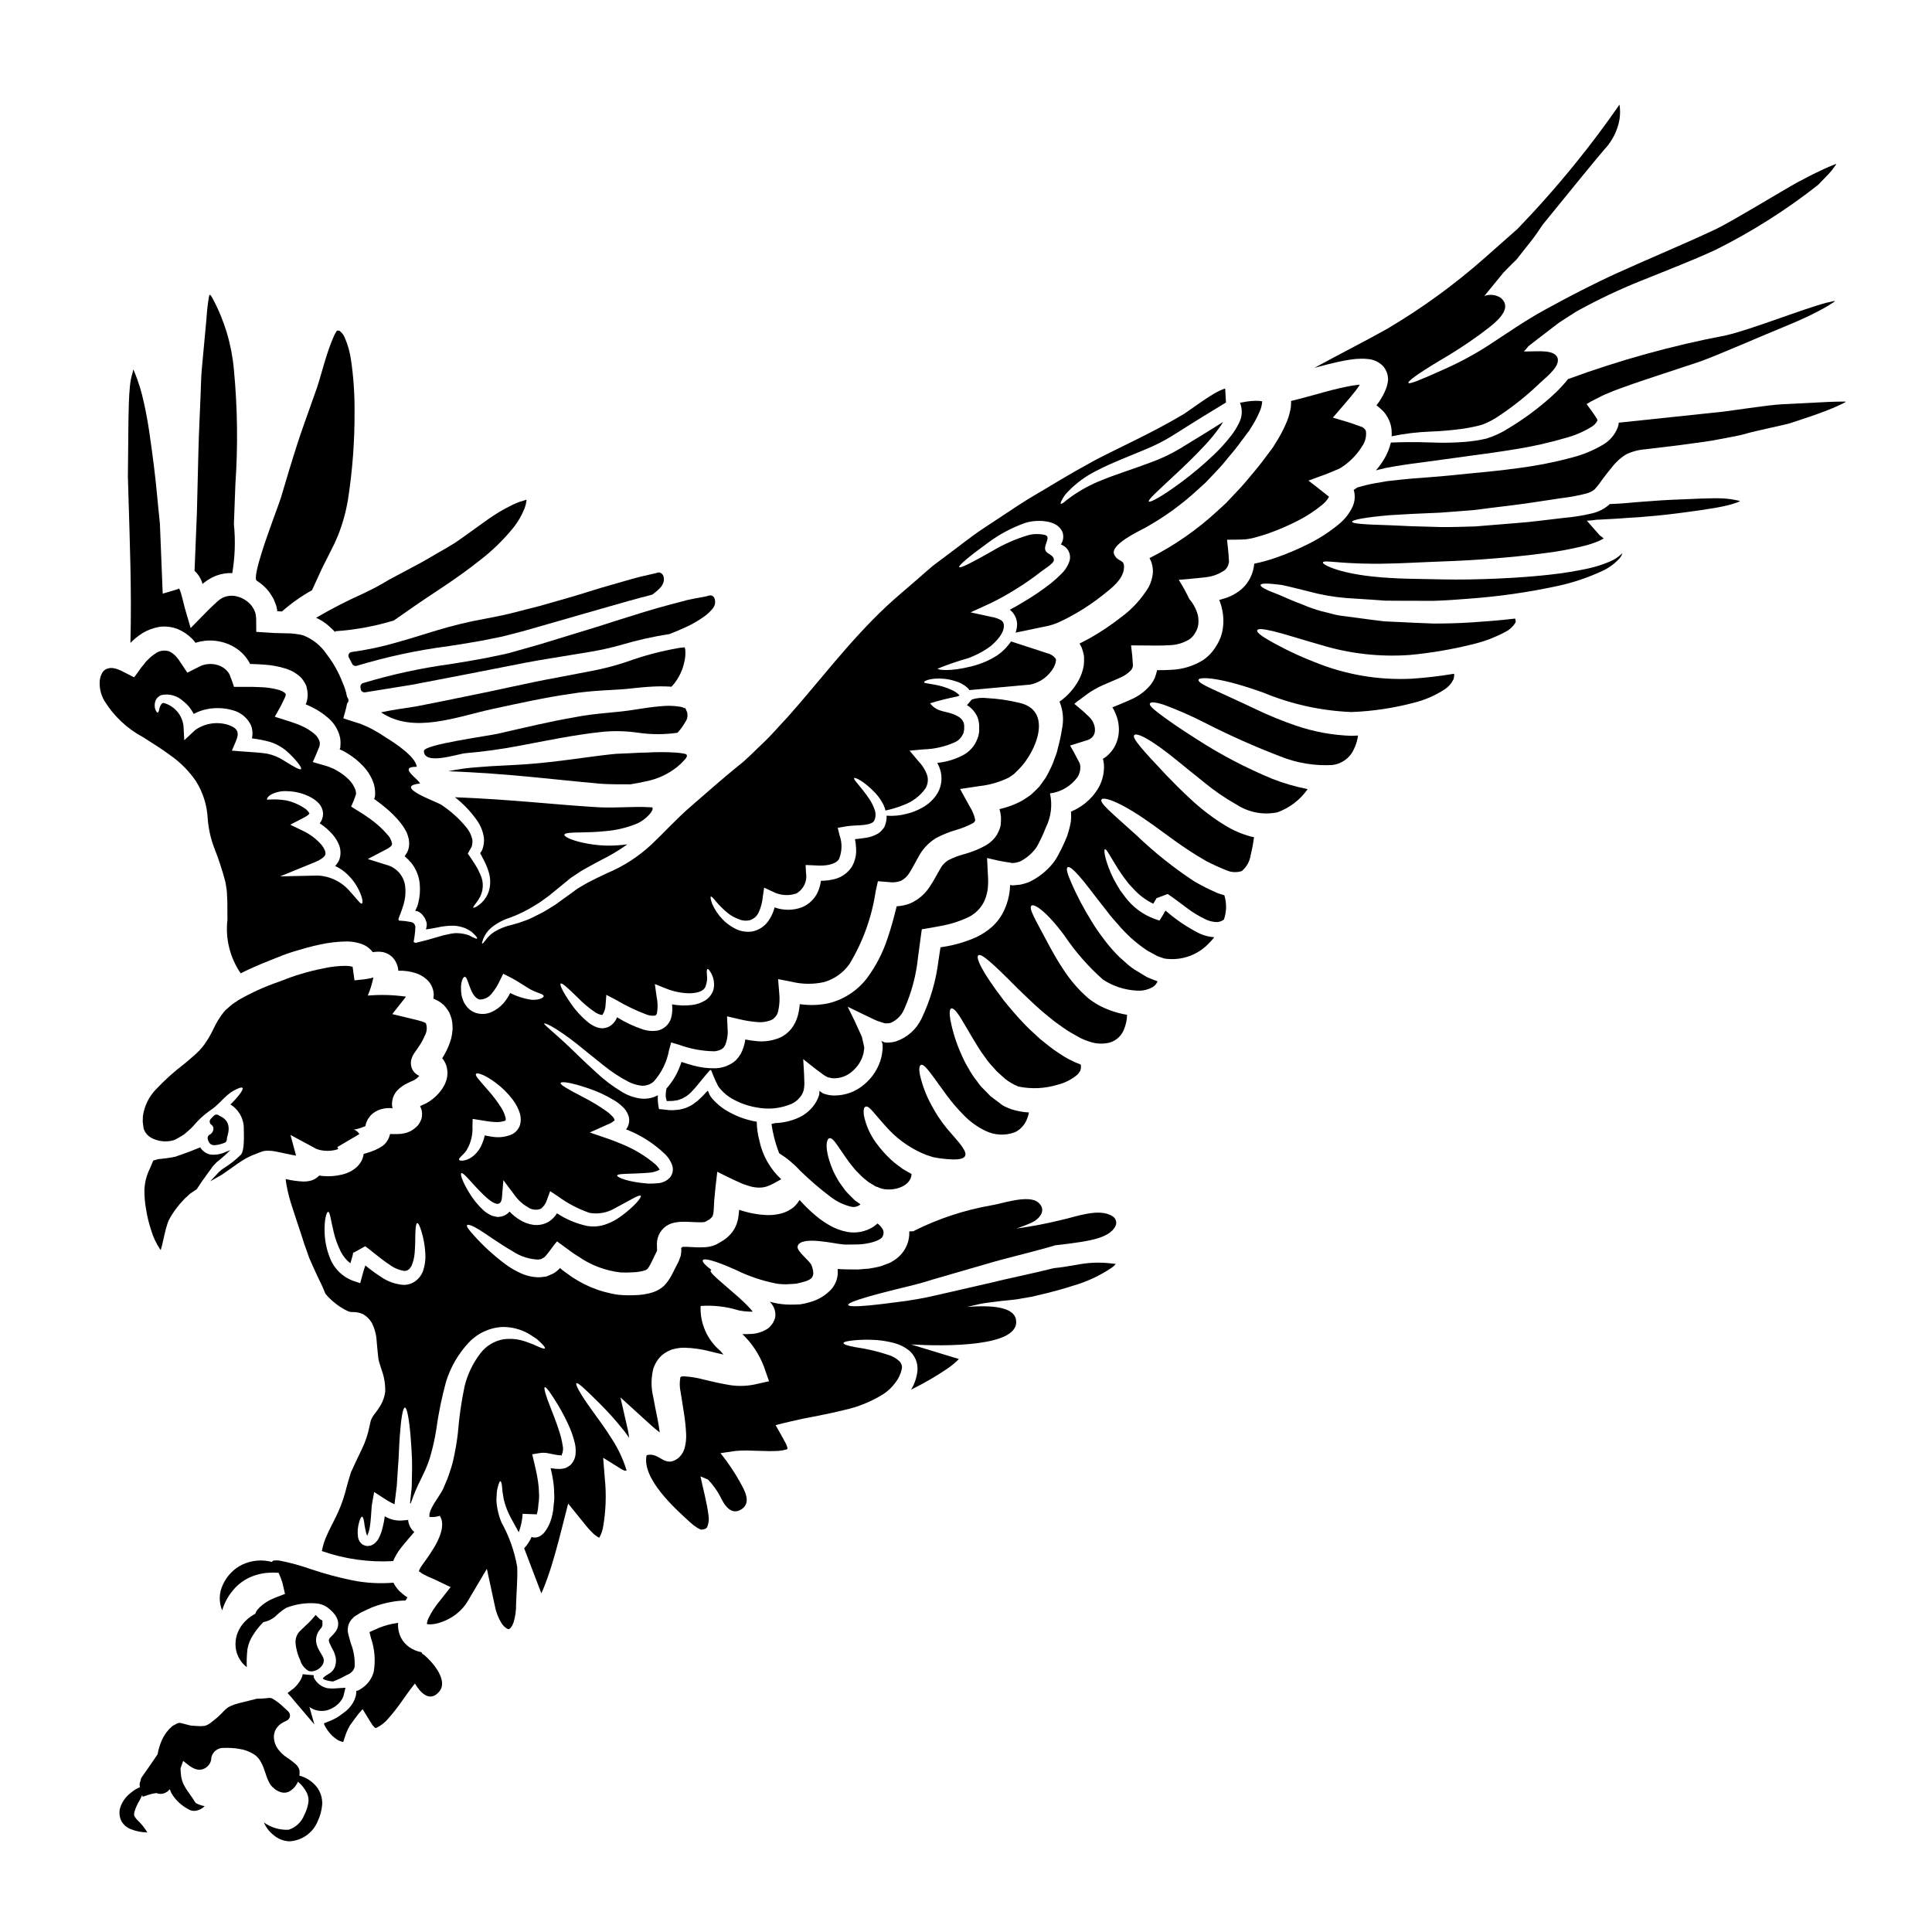 <?xml version="1.0" encoding="UTF-8"?>
<!-- Uploaded to: SVG Repo, www.svgrepo.com, Generator: SVG Repo Mixer Tools -->
<svg fill="#000000" width="800px" height="800px" version="1.1" viewBox="144 144 512 512" xmlns="http://www.w3.org/2000/svg">
 <g>
  <path d="m197.27 297.62 0.168 0.43 0.094 0.215 0.004 0.004c0.027 0.168 0.066 0.34 0.121 0.504l0.234-0.215c0.023-0.023 0.121-0.094 0.121-0.094l0.004-0.004c0.562-0.434 1.152-0.828 1.77-1.18 1.352-0.77 2.856-1.234 4.406-1.367 0.449-0.043 0.906-0.051 1.359-0.023 0.73-4.289 0.875-8.66 0.434-12.988 0.117-3.019 0.238-6.539 0.395-10.555 0.699-10.129 0.566-20.297-0.395-30.402-0.582-6.559-2.477-12.934-5.578-18.742-0.164-0.324-0.355-0.637-0.574-0.93-0.07-0.074-0.117-0.145-0.191-0.145s-0.164 0.094-0.188 0.168l-0.023 0.117-0.074 0.336h-0.004c-0.312 1.918-0.527 3.852-0.645 5.793-0.188 2.106-0.395 4.258-0.598 6.465-0.203 2.203-0.395 4.453-0.621 6.727-0.227 2.273-0.215 4.668-0.336 7.062-0.168 4.785-0.457 9.719-0.574 14.91-0.117 5.191-0.266 10.555-0.395 16.137-0.215 4.981-0.395 10.152-0.625 15.441v-0.004c0.477 0.438 0.895 0.938 1.246 1.484z"/>
  <path d="m242.95 403.03c-0.051 0.023-0.074 0.023-0.121 0.047l-0.004 0.004c-0.621 0.168-1.25 0.301-1.887 0.391l-2.992 0.336-0.504-3.617c-0.559-0.137-1.129-0.215-1.699-0.234-1.988-0.004-3.969 0.211-5.906 0.645-2.051 0.395-4.082 0.898-6.082 1.508-2.008 0.574-3.754 1.242-5.836 2.059-3.723 1.273-7.312 2.902-10.727 4.859-0.691 0.523-1.316 0.812-2.082 1.484l-1.125 0.98-0.238 0.188c-0.035 0.059-0.074 0.117-0.117 0.172l-0.359 0.395v-0.004c-1.062 1.352-1.961 2.82-2.68 4.383-0.395 0.863-0.91 1.77-1.438 2.68l-1.008 1.512c-0.336 0.477-0.598 0.738-0.91 1.121l-0.238 0.266-0.188 0.215-0.07 0.07-0.145 0.121-0.527 0.527c-0.359 0.336-0.715 0.668-1.098 0.98-0.719 0.645-1.414 1.219-2.133 1.82h-0.004c-2.66 2.023-5.148 4.262-7.445 6.691-1.914 1.949-3.148 4.469-3.519 7.18l-0.023 0.863-0.023 0.395 0.047 0.574 0.145 1.102 0.023 0.215c0.023 0.047 0.117 0.395 0.117 0.395h0.004c0.352 0.898 1.004 1.648 1.844 2.129 1.82 1.016 3.977 1.266 5.984 0.695 0.211-0.07 0.551-0.238 0.812-0.359l0.672-0.395c0.43-0.266 0.887-0.477 1.316-0.789 0.789-0.738 1.605-1.316 2.363-2.152l-0.004 0.004c1.309-1.594 2.824-3.004 4.508-4.191 2.363-1.438 3.883-3.977 6.32-5.289 4.934-2.68 0.762 2.129-0.816 3.59v-0.004c-0.023 0.039-0.055 0.074-0.094 0.102 2.269 1.395 3.621 3.894 3.543 6.555 0.023 1.461 0.238 5.648-0.766 6.75-1.27 1.27-2.672 2.394-4.188 3.352-0.57 0.328-1.102 0.727-1.574 1.18-0.48 0.527-0.938 1.008-1.367 1.461-0.359 0.395-0.668 0.719-1.004 1.055 0.715-0.395 1.434-0.766 2.176-1.219l0.789-0.457c0.094-0.07 0.312-0.191 0.312-0.191l0.336-0.234 1.438-1.008c1.027-0.691 2.012-1.461 3.254-2.246l-0.004-0.004c1.246-0.805 2.578-1.465 3.973-1.969l0.887-0.336 0.457-0.168h-0.004c0.453-0.172 0.93-0.258 1.414-0.266 0.887-0.012 1.77 0.078 2.633 0.266 1.289 0.266 2.559 0.527 3.852 0.816 0.43 0.07 0.84 0.168 1.242 0.215l-1.484-5.484 6.82 3.688h0.004c0.738 0.285 1.512 0.457 2.301 0.5 0.938 0.078 1.883 0.008 2.797-0.211 0.262-0.047 0.512-0.137 0.746-0.266-0.09-0.16-0.172-0.328-0.242-0.504l5.84-3.426c-0.816-1.219-1.531-1.148-1.574-1.18v0.004c0.051 0 0.098-0.008 0.145-0.023 0.445-0.055 0.887-0.148 1.316-0.289 0.496-0.148 0.984-0.324 1.461-0.527 0.078-0.035 0.156-0.066 0.238-0.094 0.051-0.293 0.121-0.582 0.215-0.863l0.094-0.238 0.051-0.094v-0.004c0.082-0.211 0.18-0.418 0.289-0.621 0-0.023 0.047-0.07 0.047-0.07 0.211-0.312 0.43-0.621 0.668-0.91 0.547-0.57 1.199-1.035 1.918-1.363 1.055-0.461 2.199-0.672 3.348-0.625 0.195-0.004 0.391 0.027 0.574 0.098l-0.023-0.117-0.023-0.121-0.047-0.234-0.023-0.145c0-0.094-0.051-0.645-0.051-0.645 0.023-0.266 0.051-0.551 0.098-0.816v-0.004c0.156-0.973 0.59-1.879 1.246-2.609 0.77-0.82 1.688-1.488 2.703-1.969 0.789-0.395 1.461-0.668 1.676-0.762v-0.004c0.586-0.301 1.105-0.715 1.531-1.219-0.117-0.047-0.266-0.121-0.359-0.168-0.156-0.078-0.301-0.172-0.43-0.289-0.246-0.176-0.461-0.383-0.648-0.621-0.359-0.445-0.605-0.969-0.715-1.531-0.074-0.355-0.098-0.719-0.074-1.078 0.027-0.188 0.051-0.395 0.074-0.527l0.07-0.188 0.117-0.395c0.062-0.199 0.145-0.391 0.242-0.57 0.121-0.215 0.289-0.504 0.395-0.648 0.238-0.359 0.457-0.668 0.598-0.863 0.395-0.598 0.574-0.836 0.863-1.266l-0.004-0.004c0.512-0.77 0.945-1.586 1.297-2.441 0.574-0.977 0.703-2.152 0.359-3.231 0.047-0.098-0.266-0.289-0.98-0.551-0.93-0.293-1.875-0.543-2.828-0.742l-5.144-1.242 3.566-4.523c0.031-0.031 0.055-0.062 0.07-0.102-3.352-0.477-6.746-0.574-10.121-0.285 0.652-1.547 1.148-3.152 1.484-4.797z"/>
  <path d="m231.3 310.04c0.551 0.48 1.055 0.98 1.531 1.484v-0.238c5.269-0.359 10.48-1.312 15.535-2.848l5.117-3.57c5.289-3.684 11.371-7.348 17.641-12.352v0.004c3.277-2.512 6.25-5.394 8.859-8.594 1.281-1.598 2.316-3.383 3.062-5.289 0.234-0.625 0.395-1.277 0.48-1.938 0-0.098 0.023-0.238-0.074-0.238v-0.004c-0.137 0.016-0.273 0.055-0.395 0.121l-1.629 0.504c-0.547 0.191-1.074 0.48-1.625 0.715-2.344 1.129-4.582 2.457-6.691 3.977-2.32 1.676-4.691 3.375-7.133 5.117-2.539 1.824-5.359 3.231-8.164 4.934-1.414 0.84-2.797 1.602-4.188 2.32l-4.211 2.25-2.156 1.148c-0.738 0.43-1.508 0.859-2.269 1.316-1.512 0.887-3.113 1.629-4.691 2.418h-0.004c-4.285 1.914-8.465 4.062-12.52 6.438 1.293 0.582 2.481 1.367 3.523 2.324z"/>
  <path d="m215.36 300.92c0.395 0.574 0.789 1.18 1.125 1.77 0.266 0.668 0.551 1.316 0.762 1.969l0.191 0.91c0 0.07 0.023 0.094 0.023 0.141l-0.023 0.238 0.004 0.004c0.129 0.027 0.262 0.043 0.395 0.047 0.312 0.023 0.598 0.023 0.887 0.047 2.441-2.156 5.109-4.043 7.957-5.629 0.887-1.891 1.77-3.828 2.68-5.84 0.719-1.434 1.461-2.945 2.25-4.477 0.336-0.668 0.668-1.363 1.031-2.059 0.289-0.691 0.598-1.391 0.91-2.082 1.207-3.027 2.09-6.172 2.637-9.383 1.227-7.812 1.82-15.711 1.77-23.617 0.035-4.484-0.27-8.965-0.91-13.406-0.285-2.144-0.875-4.242-1.746-6.223-0.285-0.625-0.715-1.172-1.25-1.602-0.141-0.098-0.234-0.07-0.359-0.121h0.004c-0.094 0.02-0.191 0.031-0.289 0.023-0.051 0.004-0.098 0.023-0.141 0.051-0.023 0-0.047 0-0.098 0.117-0.258 0.418-0.488 0.848-0.695 1.293-0.48 1.055-0.934 2.273-1.367 3.496-0.863 2.516-1.602 5.148-2.418 7.945l-0.668 2.156-0.789 2.223c-0.477 1.367-0.957 2.727-1.461 4.117-0.957 2.777-2.012 5.578-2.945 8.52-1.555 4.812-2.992 9.648-4.43 14.504-0.359 1.223-3.231 8.621-5.074 14.484-1.18 3.781-1.941 6.961-1.266 7.371l0.008 0.004c1.273 0.793 2.391 1.812 3.297 3.008z"/>
  <path d="m199.59 444.68c-0.438 0.203-0.664 0.691-0.535 1.156 0.062 0.281 0.164 0.555 0.297 0.812 0.121 0.23 0.293 0.43 0.508 0.578 0.082 0.062 0.172 0.113 0.27 0.148 0.219 0.078 0.453 0.113 0.688 0.109 0.711-0.039 1.414-0.176 2.086-0.414 0.215-0.059 0.422-0.129 0.625-0.215 0.359-0.156 0.59-0.508 0.59-0.898 0-0.176 0.016-0.352 0.055-0.52 0.633-2.008 0.953-4.492-2.086-5.777v-0.004c-0.375-0.371-0.977-0.383-1.363-0.027-0.309 0.285-0.613 0.613-0.895 0.918-0.195 0.211-0.289 0.5-0.254 0.789 0.023 0.277 0.168 0.531 0.391 0.695 0.418 0.27 0.645 0.746 0.594 1.238-0.07 0.602-0.434 1.129-0.969 1.41z"/>
  <path d="m228.8 575.81 0.191-0.23 0.004-0.004c0.363-0.367 0.531-0.891 0.445-1.402v-0.719l-0.656-0.344-1.141-1.133-1.035 1.227c-0.531 0.586-1.094 1.145-1.684 1.668-0.465 0.434-0.949 0.887-1.484 1.426-0.832 0.871-1.234 2.066-1.102 3.266 0.035 0.57 0.133 1.137 0.285 1.688 0.195 0.895 0.492 1.762 0.887 2.586 0.34 1.23 1.133 2.285 2.219 2.953l0.395 0.105c0.141 0.027 0.281 0.043 0.426 0.039 1.113-0.066 2.137-0.633 2.789-1.535 0.535-0.68 0.613-1.605 0.203-2.363-0.117-0.242-0.285-0.52-0.48-0.84-0.34-0.527-0.633-1.078-0.887-1.652-0.199-0.449-0.332-0.926-0.395-1.418-0.055-0.609 0.008-1.223 0.191-1.809 0.184-0.547 0.465-1.059 0.828-1.508z"/>
  <path d="m237.94 572.39 0.859-0.527 0.863-0.551 0.551-0.238c0.695-0.336 1.508-0.738 2.363-1.098h-0.004c1.734-0.676 3.531-1.176 5.363-1.484 1.16-0.215 2.336-0.324 3.516-0.336 0.168-0.289 0.363-0.574 0.527-0.84v0.004c-0.438-0.262-0.855-0.559-1.242-0.887l-0.957-0.84c-0.352-0.359-0.664-0.754-0.934-1.18-0.23-0.305-0.426-0.633-0.574-0.984-3.641 0.305-7.309 0.094-10.891-0.621-3.676-0.758-7.305-1.734-10.867-2.922-2.758-0.98-5.582-1.754-8.453-2.32-0.461-0.055-0.926-0.062-1.387-0.023-0.137 0.008-0.27 0.043-0.395 0.098-0.09 0.078-0.152 0.191-0.168 0.309-2.633-0.723-5.438-0.477-7.906 0.688-2.25 1.105-4.051 2.957-5.098 5.238-1.074 2.156-1.16 4.672-0.227 6.894 0.57-1.945 1.539-3.75 2.844-5.305 1.137-1.383 2.559-2.512 4.168-3.305 1.645-0.785 3.426-1.246 5.246-1.363 0.891-0.055 1.785-0.055 2.68 0 0.398 0.844 0.738 1.719 1.02 2.609 0.234 1.008 0.453 2.012 0.691 2.996l-2.488 0.957c-0.395 0.164-0.816 0.336-1.18 0.504-1.102 0.508-3.773 2.195-4.199 3.801-1.648 0.848-3.039 2.125-4.023 3.699-1.066 1.73-1.457 3.789-1.102 5.789 0.352 1.855 1.367 3.516 2.863 4.664-0.066-1.59-0.008-3.184 0.176-4.766 0.223-1.289 0.703-2.523 1.414-3.625 0.789-1.285 1.73-2.477 2.801-3.543 1.395-0.262 2.672-0.949 3.656-1.969 0.738-0.68 1.539-1.289 2.394-1.816 2.531-0.996 5.258-1.402 7.969-1.18 0.914 0.078 1.793 0.355 2.586 0.812 0.789 0.52 1.496 1.148 2.106 1.867 0.574 0.641 0.957 1.426 1.105 2.273 0.105 0.812-0.082 1.637-0.527 2.324-0.461 0.645-0.988 1.238-1.578 1.77-0.117 0.137-0.215 0.289-0.285 0.453-0.238 0.363 0.117 1.199 1.18 3.148 0.312 0.66 0.523 1.359 0.621 2.082 0.062 0.73-0.035 1.469-0.285 2.156-0.789 1.77-1.895 1.672-3.09 2.848-0.547 0.504 2.363 1.008 2.609 0.961 1.234-0.457 2.426-1.02 3.566-1.68 0.219-0.07 0.426-0.168 0.621-0.285l0.266-0.145 0.395-0.312h-0.004c0.453-0.375 0.762-0.887 0.887-1.461 0.113-2.121-0.23-4.242-1.008-6.223l-0.266-0.934c-0.141-0.527-0.289-1.055-0.43-1.602h0.004c-0.34-1.348 0-2.777 0.906-3.828z"/>
  <path d="m300 310.8-4.68 1.43c-2.641 0.805-5.367 1.637-8.172 2.5l-7.152 2.031c-1.672 0.5-3.363 0.84-5.148 1.18-0.809 0.16-1.621 0.328-2.414 0.5-2.941 0.562-5.953 1.051-9.02 1.543-7.863 1.066-15.625 2.754-23.223 5.047-0.453 0.152-0.734 0.605-0.664 1.082l0.07 0.508c0.062 0.488 0.48 0.855 0.977 0.855 0.051 0.004 0.102 0.004 0.152 0l12.504-2.016c4.688-0.906 9.172-1.77 13.445-2.586 2.981-0.562 5.852-1.137 8.629-1.688 5.227-1.047 10.164-2.031 14.812-2.754 1.992-0.34 3.938-0.648 5.797-0.953l4.25-0.699c2.867-0.469 5.707-1.098 8.504-1.887 4.172-1.242 8.422-2.199 12.723-2.856 1.418-0.535 2.832-1.133 4.215-1.773h0.004c1.715-0.773 3.352-1.711 4.891-2.801 0.836-0.574 1.59-1.258 2.238-2.035 0.25-0.266 0.445-0.57 0.582-0.906 0.129-0.289 0.199-0.605 0.199-0.922 0-1.422-0.66-1.773-1.215-1.82-0.109-0.008-0.215 0.004-0.32 0.031l-0.945 0.242c-0.039 0-0.082 0.023-0.336 0.078l-0.992 0.18c-1.105 0.199-2.231 0.395-3.445 0.672-1.48 0.395-3.008 0.812-4.609 1.215-4.394 1.145-9.23 2.672-14.352 4.289-2.344 0.773-4.777 1.539-7.305 2.312z"/>
  <path d="m474.83 270.84c-1.242 1.531-2.586 2.969-3.938 4.379l-2.012 2.129-2.203 2.012h0.004c-5.398 5.008-11.473 9.23-18.047 12.539 0.664 1.215 0.973 2.594 0.883 3.977-0.125 1.309-0.508 2.578-1.125 3.734-1.902 3.133-4.406 5.859-7.371 8.02-2.574 2.016-5.293 3.84-8.141 5.453-0.91 0.527-1.867 0.984-2.797 1.461 0.188 0.312 0.359 0.621 0.527 0.961 0.312 0.801 0.539 1.637 0.668 2.488 0.039 0.797 0.016 1.598-0.07 2.394-0.246 1.391-0.715 2.734-1.391 3.973-1.215 2.18-2.898 4.062-4.93 5.512-0.039 0.035-0.078 0.066-0.117 0.098 0.027 0.035 0.051 0.074 0.07 0.117 0.883 2.215 1.098 4.633 0.621 6.969-0.273 1.742-0.641 3.465-1.102 5.168l-0.141 0.574-0.023 0.145-0.168 0.551-0.094 0.312-0.434 1.148h-0.004c-0.262 0.828-0.582 1.633-0.957 2.418-0.453 0.887-0.863 1.793-1.367 2.656l-1.742 2.441c-0.695 0.742-1.461 1.438-2.203 2.129-0.789 0.625-1.676 1.125-2.512 1.676-1.84 0.977-3.805 1.699-5.84 2.152 0.199 0.672 0.332 1.359 0.395 2.059 0.023 0.762-0.008 1.52-0.098 2.277-0.188 0.812-0.492 1.594-0.906 2.32-0.387 0.676-0.879 1.281-1.461 1.793-0.266 0.238-0.551 0.48-0.816 0.695l-0.816 0.5 0.004 0.004c-1.777 0.98-3.668 1.742-5.625 2.273-1.441 0.383-2.836 0.91-4.164 1.574-1 0.602-1.805 1.473-2.324 2.516-0.789 1.289-1.531 2.875-2.68 4.547-1.242 1.934-3.019 3.465-5.117 4.402-1.16 0.465-2.391 0.73-3.637 0.789-0.715 2.875-1.461 5.719-2.441 8.547-1.219 3.731-3.031 7.246-5.359 10.41-2.492 3.301-6.027 5.656-10.031 6.691-2.578 0.578-5.238 0.676-7.852 0.285-0.086 1.043-0.262 2.078-0.527 3.09-0.328 1.215-0.891 2.352-1.652 3.352-0.812 1.051-1.875 1.891-3.086 2.438-2.062 0.867-4.316 1.176-6.531 0.887-0.91-0.094-1.77-0.234-2.633-0.395h-0.004c-0.18 1.34-0.59 2.637-1.219 3.832-0.355 0.586-0.777 1.129-1.246 1.629-0.5 0.469-1.062 0.867-1.676 1.18-1.113 0.582-2.336 0.918-3.594 0.98-2.023 0.07-4.051-0.172-6.004-0.715-1.102-0.289-2.152-0.625-3.184-0.961-0.809 2.609-2.16 5.016-3.973 7.059-0.094 0.469-0.156 0.941-0.191 1.414-0.043 0.535 0.02 1.07 0.191 1.574 0.047 0.098 0 0.34 0.141 0.312h0.457c0.312 0 0.598 0 0.91-0.023 0.289-0.012 0.578-0.055 0.863-0.117l0.574-0.07 0.598-0.215v-0.004c0.422-0.105 0.82-0.285 1.18-0.527 0.41-0.199 0.789-0.457 1.125-0.762 0.391-0.312 0.75-0.656 1.074-1.031l0.719-0.789 0.812-0.98c0.551-0.668 1.125-1.34 1.699-2.059l0.887-1.051c0.133-0.176 0.277-0.348 0.434-0.504l0.344-0.098c0.312 0.863 0.762 1.895 1.18 2.852l0.691 1.414c0.238 0.359 0.504 0.668 0.789 1.004v-0.004c0.805 0.895 1.742 1.66 2.773 2.277 2.293 1.32 4.824 2.176 7.449 2.512 2.844 0.438 5.75 0.07 8.398-1.055 1.219-0.543 2.227-1.469 2.875-2.633l0.191-0.43c0.09-0.199 0.16-0.406 0.211-0.621 0.164-0.844 0.215-1.703 0.148-2.562 0-0.887-0.07-1.918-0.121-2.898-0.047-0.91-0.117-1.82-0.164-2.727 1.508 1.18 3.039 2.465 4.902 3.805v0.004c0.41 0.336 0.859 0.629 1.34 0.859l0.336 0.164 0.312 0.047 0.289 0.074-0.004 0.004c0.383 0.113 0.785 0.152 1.18 0.117 1.758-0.039 3.438-0.723 4.723-1.914 1.461-1.246 2.484-2.922 2.922-4.789 0.098-0.453 0.098-0.934 0.191-1.391-0.191-0.91-0.395-1.891-0.645-2.922-0.645-1.387-1.293-2.797-1.941-4.234-0.598-1.219-1.219-2.465-1.82-3.707 1.102 0.547 2.227 1.074 3.348 1.625l3.734 1.793 0.008 0.004c0.562 0.266 1.148 0.48 1.746 0.645l0.816 0.266c0.152 0.047 0.312 0.07 0.477 0.07 0.191 0.027 0.121 0 0.215 0 0.355 0 0.711-0.047 1.055-0.141 1.609-0.688 2.891-1.977 3.566-3.59 1.961-4.387 3.203-9.059 3.684-13.836 0.215-1.605 0.434-3.207 0.648-4.836l0.25-1.828 0.074-0.453 0.023-0.238c0.047-0.023 0.141-0.023 0.211-0.047l0.914-0.145c1.148-0.215 2.316-0.395 3.469-0.621v-0.004c2.527-0.406 4.992-1.148 7.324-2.203 2.086-0.887 3.762-2.519 4.707-4.578 0.469-1.09 0.766-2.246 0.887-3.426l0.07-1.387c0.027-0.672-0.047-1.461-0.07-2.156-0.07-1.438-0.141-2.898-0.215-4.328l3.207 0.738c1.055 0.215 2.012 0.336 3.019 0.504l-0.004 0.004c0.297 0.098 0.609 0.113 0.91 0.047l0.551-0.07c0.367-0.082 0.723-0.188 1.074-0.312 1.652-0.844 3.086-2.055 4.195-3.543l0.188-0.312 0.395-0.672 0.719-1.438c0.48-0.98 0.934-2.008 1.316-3.016v0.004c1.398-2.801 1.785-6 1.102-9.055 2.969-0.375 5.644-1.984 7.371-4.426 0.434-0.734 0.664-1.566 0.668-2.418 0.039-0.191 0.023-0.391-0.047-0.574l-0.023-0.289c-0.141-0.383-0.316-0.75-0.527-1.102-0.668-1.363-1.387-2.606-2.106-3.879l3.879-1.219c0.34-0.094 0.672-0.191 0.984-0.312l-0.004 0.004c0.18-0.078 0.352-0.172 0.504-0.289l0.094-0.07h0.004c0.141-0.062 0.266-0.16 0.355-0.289 0.434-0.426 0.699-0.996 0.746-1.605 0.07-0.762-0.066-1.531-0.395-2.223-0.078-0.199-0.176-0.391-0.289-0.574-0.371-0.543-0.812-1.035-1.312-1.461-0.957-0.98-2.418-2.106-3.449-3.016l0.691-0.574 0.938-0.672 1.793-1.34h0.004c0.605-0.457 1.242-0.863 1.914-1.219 0.684-0.418 1.395-0.785 2.133-1.102 1.867-0.84 3.277-1.367 4.688-2.035 1.109-0.457 2.106-1.152 2.918-2.035 0.242-0.324 0.402-0.703 0.457-1.102l-0.191-2.68-0.312-2.727c2.25 0.023 4.527 0.023 6.797 0.047 1.414 0 2.297-0.023 3.426-0.094v-0.004c1.824-0.047 3.606-0.566 5.172-1.508 0.652-0.43 1.184-1.012 1.555-1.699 0.438-0.637 0.727-1.367 0.84-2.129 0.129-0.852 0.102-1.723-0.074-2.562-0.414-1.602-1.191-3.082-2.273-4.332-0.836-1.75-1.773-3.449-2.805-5.09 0.289 0 6.773-0.598 7.394-0.719v-0.004c1.766-0.211 3.445-0.867 4.887-1.914 0.473-0.441 0.797-1.02 0.93-1.652l0.047-0.266 0.047-0.117h0.004c0.012-0.094 0.012-0.191 0-0.285l-0.117-1.77c-0.07-1.18-0.289-2.609-0.395-3.902 1.41-0.023 3.062 0 4.5-0.07h-0.004c0.906-0.066 1.805-0.219 2.68-0.457 1.219-0.312 2.516-0.715 3.781-1.148h0.004c2.578-0.918 5.098-2 7.539-3.234 2.391-1.184 4.633-2.637 6.691-4.328 0.754-0.586 1.383-1.316 1.844-2.152 0-0.047-5.457-4.281-5.457-4.281l3.207-1.18c1.18-0.395 2.32-0.887 3.496-1.363 0.598-0.289 1.148-0.434 1.77-0.789l0.598-0.395h0.004c0.418-0.258 0.812-0.555 1.18-0.883 1.559-1.25 2.891-2.754 3.938-4.453 0.852-1.176 1.219-2.633 1.031-4.07-0.047-0.215-0.238-0.312-0.289-0.527-0.109-0.074-0.211-0.152-0.309-0.238l-0.145-0.141c-0.047-0.051 0.047-0.051-0.117-0.098l-0.457-0.164c-1.18-0.395-2.32-0.863-3.59-1.242l-3.852-1.148c2.012-2.363 4.211-4.812 6.129-7.254l0.598-0.84 0.336-0.504c0.023-0.07 0.047-0.094 0.047-0.117h-0.266l-0.5 0.07c-0.695 0.07-1.414 0.191-2.156 0.336-2.945 0.551-6.031 1.414-9.168 2.297-2.012 0.527-4 1.102-6.106 1.605 0 0.164 0.023 0.336 0.023 0.477l-0.07 1.078-0.164 0.957-0.004-0.004c-0.117 0.59-0.27 1.172-0.457 1.746-0.164 0.539-0.363 1.062-0.598 1.574-0.805 1.91-1.781 3.746-2.922 5.481l-0.395 0.645-0.191 0.312-0.336 0.457-0.84 1.125-1.676 2.223c-1.086 1.457-2.426 2.988-3.672 4.5z"/>
  <path d="m502.73 239.19 0.691-0.07 1.031-0.047h0.004c0.75-0.039 1.504-0.008 2.246 0.094 1.422 0.148 2.75 0.781 3.758 1.797 0.938 1.023 1.434 2.371 1.391 3.758-0.078 0.727-0.238 1.441-0.48 2.129-0.254 0.672-0.551 1.332-0.887 1.969l-0.91 1.508-0.789 1.078c-0.047 0.047 0.098 0.117 0.168 0.141 0.07 0.023 0.551 0.457 0.816 0.695 0.395 0.336 0.715 0.668 1.051 1.004l0.004 0.004c0.641 0.801 1.148 1.695 1.512 2.656 0.328 0.922 0.488 1.895 0.477 2.871 0.016 0.281 0.008 0.562-0.023 0.84 3.43-0.707 6.91-1.125 10.41-1.25 2.918-0.109 5.824-0.371 8.715-0.785 1.664-0.246 3.312-0.598 4.934-1.055 1.672-0.641 3.262-1.492 4.723-2.535 3.707-2.484 7.191-5.289 10.41-8.379 1.723-1.652 6.199-4.957 4.504-7.277-1.438-1.914-6.609-1.027-8.66-1.219 0-0.023 0.551-0.551 0.551-0.551l0.215-0.266 0.43-0.523c0.84-0.648 1.676-1.297 2.516-1.969 1.746-1.344 3.519-2.703 5.312-4.07 0.438-0.328 0.895-0.633 1.367-0.91l0.859-0.574c0.574-0.359 1.18-0.742 1.746-1.102 1.18-0.812 2.422-1.387 3.664-2.082 5.269-2.773 10.695-5.246 16.25-7.394 5.769-2.363 11.809-4.644 17.93-7.477v-0.004c9.617-4.793 18.715-10.559 27.16-17.203 1.18-1.289 2.535-2.512 3.66-3.902l1.004-1.367c0.023-0.023 0.074-0.07 0.074-0.117 0-0.047 0.141-0.215 0.023-0.145-0.09 0.02-0.176 0.047-0.266 0.074l-1.574 0.645c-0.91 0.359-1.844 0.816-2.754 1.266-1.844 0.84-3.711 1.871-5.602 2.852-3.781 2.059-17.5 10.449-21.734 12.461-8.379 3.938-17.184 7.566-26.164 11.637-6.512 2.969-12.805 6.246-19.078 9.695-5.406 2.969-9.84 6.102-15.055 9.5-3.785 2.43-7.754 4.559-11.871 6.371-6.25 2.82-9 3.902-9.242 3.519-0.238-0.383 2.18-2.25 8.047-5.769v-0.004c3.773-2.168 7.422-4.543 10.938-7.106 2.363-1.871 9.445-6.32 5.481-9.672-1.289-0.848-2.906-1.027-4.348-0.484 1.75-2.141 3.438-4.207 5.078-6.219 0.758-0.789 1.516-1.531 2.289-2.32l0.906-0.863 0.395-0.43 0.238-0.312 0.98-1.246c1.289-1.695 2.727-3.324 4.023-5.215 0.508-0.754 1.051-1.555 1.574-2.32 8.406-10.34 14.23-17.496 16.402-19.996 2.047-2.191 3.414-4.926 3.938-7.875 0.195-1.305 0.195-2.629 0-3.934-3.57 5.148-7.477 10.418-11.809 15.742-5.035 6.215-10.148 11.945-15.25 17.23-2.754 2.426-5.582 4.934-8.484 7.504-8.066 7.148-16.805 13.504-26.086 18.984-6.223 3.473-12.738 6.773-19.246 10.316 2.539-0.691 5.117-1.367 7.805-1.895 0.859-0.164 1.723-0.309 2.613-0.406z"/>
  <path d="m569.53 248.46c2.059-0.887 2.797-1.148 3.973-1.574 2.18-0.812 4.406-1.555 6.656-2.32 4.523-1.484 9.223-3.039 14.098-4.664 4.832-1.676 17.152-7.125 22.227-9.16 2.516-1.027 5.074-2.129 7.566-3.348 1.242-0.625 2.488-1.246 3.684-1.941 0.598-0.336 1.18-0.715 1.746-1.078l0.434-0.266 0.047-0.047 0.141-0.094c0.121-0.094 0.168-0.191 0.098-0.238l-0.145 0.047-0.07 0.023-1.793 0.395c-6.106 1.555-19.93 7.086-26.703 8.66v-0.004c-14.25 2.711-28.254 6.586-41.867 11.582l-0.023-0.023c-1.332 1.66-2.797 3.203-4.383 4.621-3.523 3.176-7.348 6.004-11.414 8.449-1.832 1.184-3.82 2.113-5.902 2.754-1.816 0.418-3.656 0.707-5.512 0.863-3.027 0.238-6.062 0.293-9.098 0.164-4.883-0.188-8.332-0.07-10.703 0.023h0.004c-0.012 0.039-0.02 0.082-0.023 0.121-0.371 1.512-0.969 2.953-1.773 4.285-0.629 1.051-1.348 2.043-2.152 2.965 0.504-0.141 1.051-0.289 1.625-0.395l0.551-0.141 0.266-0.074 0.504-0.094c0.645-0.117 1.316-0.215 2.012-0.359 2.754-0.48 5.766-0.863 9.055-1.297 3.285-0.434 6.801-0.934 10.629-1.461 3.824-0.527 7.945-1.051 12.328-1.793l-0.008 0.004c4.621-0.73 9.184-1.762 13.668-3.086 2.293-0.645 4.484-1.605 6.512-2.852 0.641-0.367 1.168-0.914 1.504-1.574 0.07-0.074 0.023-0.121 0.023-0.191s0.023-0.047 0-0.094l-0.023-0.074v-0.004c-0.023-0.082-0.066-0.164-0.117-0.234-0.887-1.461-1.844-2.633-2.703-3.852v-0.004c0.789-0.488 1.602-0.938 2.441-1.34 0.852-0.402 1.762-0.93 2.625-1.281z"/>
  <path d="m295.07 327.9c6.223-1.078 12.254-0.934 16.707-1.508 2.465-0.266 4.832-0.48 7.109-0.504 1.027 0 2.059 0.023 3.062 0.094 0.191-0.215 0.395-0.43 0.621-0.691 1.352-1.676 2.297-3.644 2.754-5.746 0.289-1.102 0.383-2.246 0.281-3.383-0.098-0.266-0.051-0.789-0.504-0.574l-0.504 0.047-0.238 0.023-0.621 0.094-0.004 0.004c-4.68 0.812-9.277 2.039-13.742 3.664-2.961 0.984-5.984 1.773-9.051 2.359-3.09 0.598-6.367 1.242-9.863 1.891-6.938 1.246-14.648 3.113-23.242 4.812-4.305 0.863-8.809 1.82-13.57 2.727-3.086 0.504-6.246 0.887-9.289 1.574 8.598 5.769 19.867 1.219 29.492-0.887 7.445-1.602 14.277-3.109 20.602-3.996z"/>
  <path d="m275.37 307.42c-2.035 0.406-4.117 0.812-6.242 1.219h-0.027c-2.148 0.48-4.125 0.938-6.316 1.543-2.09 0.574-4.246 1.238-6.488 1.934-2.328 0.715-4.723 1.465-7.254 2.16v0.004c-3.883 1.121-7.844 1.961-11.852 2.508-0.32 0.039-0.605 0.234-0.754 0.523-0.148 0.293-0.145 0.637 0.012 0.922 0.305 0.562 0.609 1.148 0.895 1.715v0.004c0.164 0.332 0.504 0.543 0.875 0.543 0.105 0 0.211-0.016 0.309-0.047 7.984-2.41 16.156-4.16 24.426-5.231 2.984-0.457 5.863-0.902 8.66-1.422 0.812-0.172 1.625-0.332 2.441-0.488 1.629-0.316 3.316-0.641 4.848-1.074l3.461-0.898c1.141-0.336 2.281-0.664 3.441-0.977 3.898-1.109 7.617-2.18 11.164-3.203l1.758-0.508c2.012-0.566 3.965-1.129 5.863-1.68 4.254-1.223 8.266-2.363 12.086-3.336v-0.004c0.113-0.027 0.219-0.078 0.312-0.141l0.734-0.57c0.426-0.336 0.82-0.703 1.184-1.102 0.258-0.242 0.477-0.531 0.637-0.848 0.082-0.133 0.148-0.277 0.199-0.43 0.199-0.461 0.254-0.977 0.156-1.473-0.039-0.512-0.336-0.973-0.789-1.223-0.332-0.18-0.73-0.18-1.062 0l-4.238 0.969c-1.504 0.371-3.07 0.828-4.723 1.305-1.008 0.293-2.035 0.59-3.094 0.883-1.848 0.508-3.785 1.109-5.809 1.738-1.027 0.324-2.074 0.648-3.148 0.973-2.125 0.641-4.367 1.273-6.691 1.934l-3.418 0.973c-1.18 0.289-2.414 0.602-3.652 0.926-2.535 0.68-5.191 1.367-7.902 1.879z"/>
  <path d="m325.4 343.75-0.359-0.074c-0.395-0.07-1.055-0.164-1.629-0.211v-0.004c-2.699-0.18-5.41-0.188-8.109-0.023l-1.148 0.023c-0.434 0-0.84 0.023-1.18 0.047-0.742 0.023-1.484 0.07-2.25 0.117-1.574 0.094-3.113 0.07-4.723 0.266-6.488 0.691-13.98 2.012-22.434 2.633-4.211 0.312-8.57 0.395-12.988 0.789h-0.008c-2.621 0.176-5.227 0.535-7.801 1.074 15.801 0.574 28.797 2.297 39.543 3.231 2.754 0.289 5.965 0.215 8.738 0.238 1.242-0.191 2.586-0.453 4.117-0.789l-0.004 0.004c3.008-0.59 5.828-1.883 8.234-3.777 0.723-0.586 1.395-1.227 2.012-1.918l0.395-0.48 0.098-0.164c0.066-0.113 0.113-0.234 0.141-0.359 0.07-0.266-0.191-0.527-0.43-0.574z"/>
  <path d="m326.12 332.95c0-0.074-0.008-0.148-0.023-0.219l-0.266-0.574-0.141-0.336-0.047-0.238-0.023-0.094c-0.051 0.047-0.074 0.289-0.074 0.289h-0.004c-0.375-0.246-0.797-0.41-1.242-0.48-1.707-0.277-3.445-0.324-5.168-0.145-2.012 0.164-4.215 0.477-6.633 0.863-5.266 0.91-10.387 0.887-16.445 2.106-6.008 1.027-12.637 2.609-20.152 4.328-2.586 0.598-19.512 2.848-19.559 4.547-0.07 3.938 9.055 0.789 10.914 0.621h0.004c4.734-0.402 9.449-1.051 14.121-1.934 7.477-1.391 14.914-2.996 22.504-3.758v-0.004c3.086-0.273 6.195-0.184 9.258 0.266 3.449 0.5 6.949 0.5 10.395 0 0.793-0.859 1.484-1.809 2.059-2.828 0.52-0.688 0.711-1.57 0.523-2.41z"/>
  <path d="m197.08 448.06c-0.887 0.359-1.77 0.695-2.707 1.078-0.738 0.266-1.484 0.527-2.246 0.816l-1.148 0.395-0.289 0.117c-0.094 0.027 0.023 0-0.238 0.074l-0.191 0.023-0.738 0.164c-0.527 0.098-1.004 0.168-1.414 0.215l-1.242 0.145-0.934 0.094-1.18 0.336-0.051 0.023-0.117 0.047-0.141 0.395c-0.434 1.074-0.789 1.793-1.102 2.535h-0.012c-0.621 1.484-0.977 3.062-1.055 4.668-0.023 1.809 0.133 3.613 0.457 5.391 0.293 1.859 0.742 3.695 1.34 5.481 0.512 1.742 1.289 3.398 2.297 4.91 0.062 0.109 0.145 0.207 0.242 0.285 0.48-1.605 0.84-3.617 1.391-5.723l0.289-0.957h-0.004c0.121-0.398 0.266-0.793 0.43-1.18 0.324-0.633 0.684-1.246 1.078-1.84 0.754-1.16 1.613-2.25 2.562-3.258 0.418-0.496 0.879-0.953 1.383-1.363l0.312-0.289 0.168-0.168 0.238-0.188 0.094-0.074 0.863-0.57c0.238-0.191 0.48-0.316 0.715-0.48 0.695-1.102 1.699-2.586 3.066-4.43 0.395-0.504 0.789-1.055 1.18-1.629l0.004-0.004c0.523-0.629 1.117-1.199 1.773-1.695 1.008-0.82 1.977-1.691 2.894-2.609-0.395 0.141-0.863 0.312-1.297 0.5h0.004c-1.281 0.613-2.711 0.836-4.117 0.648-0.973-0.238-1.832-0.816-2.418-1.629-0.047-0.086-0.094-0.184-0.141-0.254z"/>
  <path d="m309.36 523.14c0.434 0.602 0.91 1.223 1.367 1.895-0.07-0.664-0.176-1.32-0.312-1.969l-1.988-8.738 6.871 6.25c1.004 0.91 2.059 1.891 3.148 2.727h0.004c0.121 0.117 0.254 0.223 0.395 0.312-0.145-1.219-0.395-2.562-0.672-3.977-0.336-1.742-0.738-3.543-1.074-5.512l-0.004 0.004c-0.586-2.453-0.57-5.008 0.047-7.449 0.297-0.863 0.715-1.676 1.246-2.418 0.598-0.809 1.367-1.48 2.25-1.965 0.418-0.246 0.859-0.453 1.316-0.625l1.18-0.312v0.004c0.734-0.148 1.48-0.219 2.227-0.215 2.344 0.066 4.672 0.402 6.941 1.004 1.18 0.289 2.32 0.574 3.426 0.816l-0.84-0.984c-3.496-2.938-5.426-7.336-5.219-11.895 3.387-0.242 6.789 0.148 10.031 1.148 0.953 0.203 1.918 0.32 2.891 0.359 0.297 0.016 0.598 0.008 0.891-0.023-0.215-0.266-0.48-0.574-0.719-0.84-1.09-1.168-2.242-2.277-3.449-3.324-4.5-3.938-7.273-6.082-6.988-6.727h0.004c0.055-0.066 0.129-0.117 0.211-0.141-1.793-1.367-2.465-2.156-2.297-2.562 0.266-0.621 2.949-0.047 8.66 2.512l-0.004-0.004c3.473 1.715 7.16 2.957 10.965 3.691 1.148 0.172 2.312 0.211 3.469 0.117 0.598-0.047 1.219-0.047 1.82-0.141 3.758-0.863 5.172-1.297 3.938-4.785-0.434-1.246-4.047-3.781-3.711-5.078 0.738-2.969 9.98-0.621 12.16-0.5 0.395 0 0.789 0.047 1.18 0.023 0.789 0 1.574-0.023 2.363-0.023 3.066-0.051 6.465-1.031 6.871-2.227l-0.004-0.004c0.344-0.707 0.242-1.551-0.266-2.152-0.305-0.461-0.695-0.863-1.148-1.18-0.367 0.34-0.762 0.652-1.18 0.934-2.019 1.254-4.43 1.719-6.773 1.312-1.742-0.324-3.41-0.957-4.934-1.867-1.223-0.711-2.383-1.527-3.469-2.438-1.527-1.285-2.957-2.68-4.285-4.168-0.426 0.711-0.957 1.355-1.574 1.914-1.141 0.91-2.484 1.527-3.914 1.805-1.164 0.246-2.356 0.336-3.543 0.262-2.023-0.109-4.023-0.465-5.961-1.051l-0.695-0.215-0.312-0.117c-0.047 0.141-0.07 0.645-0.117 1.027l-0.16 1.273c-0.094 0.457-0.266 0.984-0.395 1.438-0.355 0.996-0.898 1.914-1.605 2.703-0.609 0.68-1.309 1.266-2.082 1.75l-1.004 0.598c-0.41 0.27-0.855 0.484-1.32 0.645-0.891 0.32-1.828 0.492-2.773 0.504-1.531 0.07-2.754-0.047-3.879-0.094-0.574-0.047-1.078-0.023-1.555-0.023l-0.289 0.094-0.027 0.168c-0.07 0-0.117-0.074-0.141-0.074s-0.023-0.047-0.023-0.07l0.023 0.742h0.004c-0.012 0.492-0.059 0.98-0.145 1.461l-0.527 1.461c-0.336 0.668-0.695 1.34-1.031 2.012-0.336 0.672-0.598 1.266-1.074 2.082-0.219 0.395-0.461 0.777-0.719 1.145-0.336 0.457-0.691 0.863-1.055 1.27v0.004c-0.836 0.766-1.82 1.352-2.894 1.723-1.562 0.5-3.195 0.766-4.836 0.785-1.453 0.066-2.91 0.035-4.359-0.094-5.019-0.703-9.777-2.691-13.809-5.769-0.395-0.289-0.762-0.547-1.145-0.836l-0.266-0.238-0.266-0.266v0.004c-0.078 0.062-0.152 0.137-0.215 0.215-0.047 0.094-0.215 0.188-0.215 0.211-0.445 0.441-0.953 0.816-1.508 1.105-0.574 0.262-1.148 0.504-1.723 0.719-0.574 0.094-1.148 0.164-1.723 0.211h-0.004c-1.902 0.02-3.785-0.422-5.481-1.289-1.328-0.621-2.59-1.383-3.758-2.277-2.941-2.199-5.66-4.684-8.117-7.418-1.508-1.676-2.129-2.492-1.914-2.801 0.215-0.312 1.266-0.023 3.231 1.18s4.785 3.352 8.902 5.746h0.004c2.019 1.34 4.375 2.094 6.797 2.176 0.234-0.07 0.477-0.117 0.723-0.141 0.195-0.137 0.402-0.258 0.621-0.359 0.238-0.051 0.395-0.363 0.598-0.527 0.535-0.621 1.039-1.27 1.508-1.941 0.449-0.648 0.938-1.27 1.461-1.863 0.668 0.477 1.367 0.98 2.035 1.484 0.668 0.504 1.414 1.027 2.129 1.555 0.434 0.312 0.887 0.598 1.367 0.887v-0.004c3.359 2.367 7.258 3.848 11.34 4.312 1.129 0.055 2.254 0.039 3.379-0.047 1.039-0.031 2.07-0.203 3.062-0.504 0.246-0.094 0.473-0.227 0.672-0.395 0.082-0.141 0.18-0.273 0.289-0.395 0.117-0.141 0.234-0.453 0.395-0.668 0.238-0.395 0.574-1.18 0.887-1.793 0.312-0.613 0.621-1.32 0.957-1.969-0.023-0.117 0 0.047 0-0.211l-0.023-0.887h-0.004c-0.043-0.512-0.027-1.027 0.047-1.535 0.301-2.129 1.773-3.906 3.809-4.594 0.52-0.164 1.059-0.277 1.605-0.336 0.273-0.051 0.555-0.078 0.832-0.074l0.574-0.023c0.695 0 1.344 0 1.941 0.047 1.18 0.051 2.363 0.121 3.231 0.074 0.27 0 0.535-0.039 0.789-0.121l0.336-0.188 0.574-0.34c0.477-0.234 0.477-0.453 0.789-0.645 0.121-0.094 0.074-0.188 0.145-0.266h-0.004c0.102-0.062 0.156-0.172 0.145-0.289 0.031-0.133 0.074-0.262 0.121-0.391l0.07-0.668c0.047-0.266 0.023-0.395 0.07-0.957l0.098-1.918c0.211-2.441 0.5-5.074 0.812-7.59 1.508 0.742 3.254 1.652 4.859 2.363 0.816 0.363 1.625 0.789 2.418 1.031l0.934 0.312v-0.004c0.172 0.066 0.348 0.121 0.527 0.168 3.828 0.961 5.266-0.312 8.211-1.891-2.949-2.727-4.973-6.305-5.793-10.234-0.441-1.633-0.672-3.312-0.695-5-3.039-0.512-5.941-1.629-8.543-3.281-1.207-0.805-2.301-1.762-3.258-2.848l-0.395-0.523-0.262-0.434h0.004c-0.156-0.293-0.289-0.598-0.395-0.91l-0.145-0.219c-0.047 0-0.094 0.098-0.145 0.145l-0.336 0.336c-0.238 0.238-0.453 0.477-0.668 0.715l-0.359 0.359-0.48 0.457c-0.418 0.449-0.895 0.844-1.41 1.18-0.473 0.402-1.004 0.734-1.578 0.98-0.523 0.285-1.09 0.496-1.676 0.625-0.551 0.168-1.121 0.262-1.699 0.285-0.633 0.086-1.277 0.102-1.914 0.051-0.598-0.047-1.148-0.121-1.699-0.191l-0.816-0.07c-0.188 0.023-0.164-0.168-0.188-0.289l-0.074-0.395c-0.184-0.988-0.238-1.992-0.164-2.992-1.418 0.758-3.031 1.059-4.621 0.863-1.723-0.234-3.375-0.82-4.859-1.727-2.402-1.43-4.644-3.117-6.691-5.023-1.867-1.672-3.496-3.254-4.957-4.644-5.719-5.672-9.191-8.16-9-8.469 0.074-0.168 1.125 0.211 2.945 1.316v-0.004c2.606 1.68 5.102 3.519 7.477 5.508 1.574 1.266 3.324 2.68 5.242 4.211l0.004 0.004c2.008 1.633 4.172 3.07 6.461 4.285 1.141 0.617 2.394 1.008 3.684 1.148 1.176 0.074 2.328-0.324 3.207-1.102 2.106-2.356 3.512-5.25 4.07-8.355l0.551-2.008 2.106 0.621c3.027 1.109 6.223 1.691 9.449 1.723 1.414-0.215 2.273-0.598 2.754-1.629 0.57-1.41 0.793-2.938 0.645-4.449l-0.145-3.184 3.207 0.742c1.527 0.379 3.078 0.633 4.644 0.762 1.34 0.148 2.691-0.039 3.938-0.551 0.977-0.516 1.648-1.465 1.816-2.559 0.324-1.531 0.398-3.109 0.219-4.668l-0.289-3.59 3.664 0.715v0.004c2.793 0.668 5.699 0.691 8.5 0.07 2.731-0.777 5.109-2.465 6.746-4.785 3.566-5.891 5.926-12.434 6.941-19.246l0.598-2.707 2.898 0.238v0.004c1.074 0.152 2.168 0.039 3.184-0.336 0.949-0.477 1.738-1.215 2.277-2.129 0.738-1.125 1.434-2.586 2.394-4.238h-0.004c1.07-2.019 2.656-3.719 4.594-4.93 1.754-0.938 3.602-1.684 5.512-2.227 1.426-0.41 2.805-0.965 4.117-1.652l0.336-0.188 0.191-0.191c0.164-0.117 0.141-0.188 0.215-0.238s-0.027-0.117 0.047-0.141c-0.047-0.145 0-0.215 0-0.395v-0.008c-0.297-1.23-0.801-2.402-1.484-3.465l-2.5-4.535 5.051-0.762-0.004-0.004c2.711-0.285 5.352-1.039 7.805-2.227 0.477-0.359 1.004-0.621 1.461-1.004 0 0 1.242-1.242 1.266-1.242 4.523-4.527 9.336-15.742-0.141-17.664-2.719-0.645-5.492-1.039-8.285-1.184-1.332-0.164-2.684-0.051-3.969 0.34-0.238 0.117-1.219 1.484-1.391 1.484 1.289 0.781 2.297 1.953 2.875 3.348 0.312 0.918 0.449 1.883 0.391 2.852v0.715c-0.023 0.094 0 0-0.023 0.289l-0.023 0.145-0.047 0.262-0.094 0.527c-0.074 0.215-0.168 0.527-0.266 0.789v-0.004c-0.699 1.898-2.082 3.469-3.875 4.406-2.109 1.094-4.41 1.777-6.773 2.008 0.465 0.828 0.797 1.727 0.98 2.66 0.406 2.109-0.078 4.293-1.344 6.027-1.004 1.391-2.324 2.523-3.852 3.309-1.203 0.664-2.492 1.164-3.832 1.484-1.758 0.477-3.586 0.652-5.406 0.523 0.035 0.324 0.035 0.656 0 0.98-0.059 0.484-0.172 0.957-0.336 1.414l-0.098 0.262-0.047 0.121-0.023 0.07-0.141 0.289c0 0.023-0.551 0.668-0.551 0.668-0.352 0.441-0.793 0.801-1.297 1.055-0.859 0.473-1.789 0.797-2.754 0.957-1.055 0.191-2.129 0.289-3.113 0.395 0.16 0.754 0.258 1.52 0.285 2.293 0.16 1.77-0.242 3.547-1.148 5.078-1.074 1.621-2.723 2.777-4.617 3.231-1.16 0.281-2.348 0.426-3.543 0.43-0.129 1.09-0.438 2.156-0.91 3.148-0.844 1.734-2.289 3.102-4.066 3.852-2.352 0.891-4.941 0.906-7.305 0.051-0.27 1.09-0.715 2.133-1.316 3.086-0.992 1.723-2.688 2.93-4.641 3.305-1.629 0.23-3.289-0.078-4.723-0.887-1.125-0.598-2.152-1.363-3.043-2.273-1.203-1.238-2.172-2.688-2.852-4.273-0.363-1.074-0.48-1.719-0.312-1.82 0.168-0.098 0.645 0.363 1.34 1.27 0.984 1.16 2.074 2.223 3.258 3.184 0.812 0.625 1.719 1.125 2.68 1.484 0.957 0.441 2.035 0.555 3.066 0.312 1.023-0.32 1.867-1.059 2.32-2.035 0.598-1.301 0.969-2.691 1.098-4.117l0.363-2.469 2.269 1.055c1.922 1.012 4.168 1.195 6.227 0.504 1.914-1.055 2.961-3.203 2.609-5.363l-0.121-2.199 2.25 0.094 0.5 0.023c2.754 0.215 5.312-0.336 6.106-1.699 0.828-2.008 0.883-4.254 0.148-6.297l-0.48-1.969 1.867-0.336c2.109-0.359 3.758-0.266 5.219-0.453 1.461-0.188 2.363-0.574 2.633-1.219 0.395-0.941 0.395-2.004 0-2.945-0.352-1-0.836-1.949-1.438-2.824-2.297-3.348-4.234-5.051-3.938-5.406 0.215-0.266 2.586 0.738 5.695 4.043v-0.004c0.875 0.957 1.602 2.039 2.156 3.207 0.195 0.434 0.348 0.883 0.453 1.344 1.664-0.348 3.289-0.844 4.863-1.484 2.285-0.84 4.266-2.34 5.695-4.309 0.637-1.023 0.828-2.262 0.527-3.426-0.469-1.406-1.246-2.688-2.277-3.754l-2.426-2.894 3.754-0.336c2.887-0.082 5.727-0.742 8.355-1.938 0.918-0.453 1.648-1.215 2.059-2.152 0.059-0.082 0.098-0.172 0.117-0.266l0.121-0.527 0.047-0.289 0.023-0.117v-0.395h0.004c0.035-0.457-0.004-0.914-0.121-1.359-0.348-0.828-1-1.488-1.82-1.848-2.703-1.484-5.027-0.668-7.109-3.324 2.387-0.727 4.809-1.336 7.254-1.82 0.199-0.07 0.391-0.156 0.574-0.262-0.598-0.625-1.312-1.121-2.106-1.461-0.762-0.355-1.551-0.652-2.359-0.887-2.969-0.863-4.859-0.738-4.934-1.148-0.094-0.336 1.82-1.242 5.336-0.91 0.969 0.102 1.926 0.301 2.852 0.598 1.234 0.328 2.375 0.941 3.324 1.797 0.184 0.18 0.348 0.379 0.48 0.598l16.156-1.461h0.004c2.629-0.555 4.891-2.219 6.199-4.57 0.598-1.125 0.691-2.106 0.477-2.363v0.004c-0.562-0.703-1.348-1.195-2.227-1.391l-9.551-3.113c-0.445 0.617-0.926 1.207-1.438 1.773-0.715 0.75-1.508 1.422-2.363 2.008-0.75 0.465-1.527 0.887-2.32 1.273-1.438 0.672-2.938 1.199-4.477 1.574-5.512 1.391-8.855 0.957-8.855 0.574 2.652-1.074 5.363-2.004 8.117-2.777 1.332-0.5 2.621-1.109 3.852-1.82 0.707-0.402 1.387-0.848 2.035-1.336 1.508-1.27 3.754-3.519 3.519-5.723v-0.004c-0.051-0.516-0.355-0.973-0.816-1.219-0.746-0.402-1.555-0.68-2.391-0.812l-5.602-1.219 5.289-2.418c2.297-1.113 4.531-2.356 6.691-3.715 2.348-1.441 4.609-3.019 6.773-4.723 0.648-0.5 3.184-2.059 3.305-2.871 0.188-1.461-1.652-1.574-2.18-2.609-0.762-1.461 1.844-3.852-0.43-4.238h0.004c-0.477-0.09-0.957-0.145-1.438-0.164-0.895-0.055-1.793 0.035-2.656 0.266-3.348 0.988-6.559 2.394-9.555 4.188-5.266 2.992-8.57 4.723-8.832 4.281-0.188-0.395 2.516-2.727 7.543-6.363 3.035-2.281 6.402-4.078 9.98-5.34 1.184-0.367 2.422-0.543 3.66-0.527 0.637-0.02 1.27 0.027 1.895 0.145 0.734 0.105 1.449 0.316 2.129 0.621 0.945 0.438 1.707 1.191 2.152 2.133 0.414 1.105 0.266 2.344-0.395 3.324 0.508 0.223 0.977 0.52 1.391 0.887 0.875 0.887 1.227 2.164 0.934 3.375-0.441 1.391-1.234 2.644-2.301 3.641-0.84 0.859-1.734 1.668-2.68 2.414-2.305 1.805-4.727 3.453-7.254 4.934-1.18 0.738-2.418 1.414-3.613 2.059 1.156 0.922 1.855 2.305 1.918 3.781-0.012 0.781-0.145 1.555-0.395 2.297l8.832-1.844c1.16-0.297 2.285-0.723 3.356-1.266 1.242-0.574 2.512-1.266 3.781-1.988 2.512-1.449 4.91-3.078 7.18-4.883 2.25-1.773 5.289-4.094 5.555-6.992 0.266-2.68-1.484-1.508-2.562-3.688-1.289-2.609 6.582-6.246 8.188-7.133v0.004c5.055-2.809 9.758-6.219 14.004-10.152l2.008-1.82 1.871-1.969c1.242-1.297 2.488-2.609 3.59-4s2.297-2.656 3.398-4.211l1.676-2.227 0.84-1.125 0.094-0.094 0.168-0.266 0.336-0.551-0.004 0.004c0.895-1.359 1.672-2.793 2.32-4.285 0.402-0.875 0.645-1.816 0.719-2.777-0.047-0.023-0.117-0.023-0.141-0.07-0.266-0.023-0.48-0.07-0.742-0.094h-0.004c-1.461-0.047-2.926 0.086-4.356 0.391l-0.648 0.094 0.098 0.266c0.602 1.68 0.473 3.539-0.359 5.117-0.57 1.191-1.27 2.312-2.082 3.352-1.406 1.816-2.949 3.519-4.617 5.094-2.703 2.574-5.555 4.981-8.547 7.207-5.027 3.731-8.355 5.555-8.66 5.144-0.305-0.41 2.492-2.898 6.992-7.109 2.25-2.106 4.957-4.644 7.754-7.66v0.004c1.449-1.539 2.793-3.168 4.023-4.887 0.332-0.449 0.637-0.918 0.906-1.406-1.266 0.812-2.586 1.625-3.902 2.441-2.586 1.574-5.098 3.113-7.543 4.621l0.004-0.004c-2.434 1.461-5.008 2.68-7.684 3.637-5.004 1.891-9.445 3.231-13.02 4.723-2.82 1.102-5.496 2.543-7.969 4.289-0.434 0.312-0.816 0.598-1.148 0.84-0.336 0.238-0.621 0.5-0.84 0.691-0.48 0.359-0.789 0.504-0.887 0.43s-0.023-0.43 0.266-0.957c0.391-0.797 0.906-1.523 1.531-2.156 2.242-2.363 4.894-4.301 7.828-5.723 3.59-1.914 8.113-3.59 12.852-5.602v0.004c2.449-0.996 4.812-2.195 7.059-3.59 2.422-1.531 4.934-3.086 7.477-4.691 2.297-1.414 4.547-2.773 6.75-4.117l-0.191-3.496c-0.023-0.07-0.023-0.141-0.047-0.211l0.004-0.004c-1.004 0.344-1.969 0.793-2.875 1.34-1.461 0.84-2.922 1.844-4.43 2.898l-2.32 1.629c-0.816 0.598-1.672 1.141-2.559 1.625-7.566 4.43-15.152 7.805-22.121 11.414-1.77 0.98-3.543 1.969-5.289 2.945-1.672 0.934-3.398 2.012-5.117 2.992-3.348 2.059-6.773 3.938-10.004 6.059-3.231 2.121-6.391 4.234-9.523 6.297-3.133 2.062-5.965 4.406-8.906 6.559-1.461 1.078-2.894 2.18-4.328 3.254-1.391 1.18-2.777 2.398-4.141 3.594-2.707 2.363-5.578 4.762-8.023 7.016-10.027 9.402-17.977 20.129-26.352 29.52-2.203 2.297-4.141 4.644-6.414 6.773-2.273 2.129-4.379 4.406-6.633 6.106-4.5 3.637-8.469 7.227-12.375 10.578-3.906 3.352-7.301 7.133-10.652 10.293l-0.004-0.004c-3.402 3.172-7.34 5.715-11.629 7.516-1.895 0.887-3.617 1.699-5.195 2.539-0.816 0.43-1.629 0.957-2.418 1.414l-0.289 0.164c-0.023 0.023-0.168 0.121-0.168 0.121l-0.527 0.395-1.074 0.789c-1.438 1.027-2.824 2.008-4.117 2.969-1.414 0.863-2.801 1.793-4.07 2.394-1.266 0.598-2.465 1.316-3.781 1.77v-0.004c-1.133 0.445-2.293 0.82-3.473 1.125-1.734 0.363-3.391 1.016-4.902 1.938-0.906 0.586-1.688 1.34-2.301 2.227-0.48 0.621-0.742 0.91-0.863 0.84-0.117-0.07 0-0.457 0.266-1.18 0.43-1.137 1.137-2.148 2.059-2.945 1.512-1.242 3.25-2.176 5.117-2.754 2.328-0.863 4.559-1.969 6.656-3.305 1.266-0.715 2.363-1.602 3.613-2.488 1.219-0.984 2.512-2.035 3.852-3.148l1.031-0.84 0.523-0.43 0.145-0.121 0.047-0.047 0.191-0.141 0.289-0.191c0.789-0.504 1.531-1.031 2.363-1.574 1.746-1.031 3.543-1.969 5.336-2.945 2.441-1.195 4.781-2.594 6.988-4.18-1.887 0.266-3.793 0.379-5.695 0.336-2.203-0.07-4.391-0.359-6.535-0.863-3.277-0.789-4.574-1.625-4.453-2.059 0.121-0.434 1.555-0.547 4.723-0.574 1.602-0.047 3.66-0.07 6.129-0.336h0.004c2.887-0.227 5.719-0.906 8.398-2.008 1.426-0.652 2.672-1.637 3.641-2.871l0.289-0.48h-0.004c0.047-0.07 0.086-0.141 0.121-0.215l0.07-0.336c0-0.188 0.047-0.453-0.289-0.395-0.129-0.02-0.262-0.027-0.391-0.023-0.359-0.023-0.789-0.023-1.148-0.047-1.18-0.074-2.633-0.027-3.973 0-2.684 0.047-6.082 0.234-9.383 0-10.461-0.625-22.402-2.035-37.199-2.609h-0.004c2.25 1.75 4.223 3.824 5.859 6.156 0.941 1.34 1.562 2.879 1.816 4.5 0.082 0.824 0.02 1.66-0.188 2.461-0.074 0.348-0.191 0.688-0.34 1.008l-0.289 0.453c-0.359 0.312 0.074 0.574 0.168 0.863 0.215 0.434 0.43 0.816 0.621 1.219h0.004c0.492 0.93 0.902 1.898 1.223 2.898 0.578 1.691 0.629 3.519 0.145 5.242-0.355 1.168-1 2.231-1.871 3.09-1.34 1.242-2.176 1.484-2.269 1.363-0.145-0.188 0.453-0.762 1.363-2.129 1.355-2.016 1.52-4.606 0.43-6.777-0.352-0.848-0.777-1.664-1.27-2.438-0.336-0.504-0.668-1.031-1.027-1.574-0.215-0.312-0.457-0.645-0.668-0.98-0.074-0.168-0.395-0.336-0.238-0.504l0.289-0.551c0.215-0.359 0.395-0.738 0.621-1.098s0.117-0.504 0.191-0.742l-0.004-0.004c0.105-0.449 0.113-0.914 0.023-1.363-0.262-1.105-0.77-2.137-1.484-3.016-1.91-2.348-4.164-4.387-6.688-6.055-1.18-0.84-13.02-4.883-5.672-5.652-0.266-1.121-6.012-4.5-0.863-4.43-0.289-2.754-5.965-6.414-8.234-7.801-0.906-0.629-1.84-1.211-2.805-1.746-0.988-0.578-2.019-1.082-3.082-1.508l-0.789-0.336c-0.336-0.121-0.957-0.316-1.461-0.457-1.027-0.336-2.082-0.645-3.086-1.004 0.312-1.223 0.738-2.469 0.957-3.758 0.07-0.395 0.395-0.551 0.395-0.695v-0.453c0-0.336-0.336-0.621-0.395-0.91-0.238-1.281-0.637-2.527-1.18-3.711-1.02-2.664-2.422-5.164-4.164-7.418-1.52-2.293-3.711-4.059-6.273-5.051-1.453-0.359-2.941-0.535-4.438-0.531l-3.039-0.07c-1.629-0.121-3.324-0.191-4.934-0.312 0-0.984-0.023-1.969-0.023-2.969 0.008-0.496-0.023-0.992-0.094-1.48l-0.145-0.648c-0.117-0.312-0.266-0.621-0.395-0.934l-0.574-0.887c-0.961-1.191-2.277-2.047-3.758-2.441-1.395-0.402-2.891-0.238-4.164 0.453-0.352 0.215-0.688 0.453-1.004 0.719-0.91 0.789-1.629 1.531-2.469 2.32-1.574 1.602-3.148 3.231-4.762 4.856-0.43-1.508-0.887-3.039-1.344-4.594-0.457-1.555-0.812-3.328-1.316-4.957l0.004 0.008c-0.105-0.316-0.234-0.621-0.395-0.91-0.023 0-0.023-0.023-0.051-0.047-0.059 0.043-0.113 0.09-0.164 0.141-0.094 0.047-0.504 0.145-0.742 0.238l-3.398 1.004c-0.238-6.008-0.488-12.191-0.742-18.551-0.551-5.117-0.934-10.234-1.648-15.773-0.719-5.484-1.391-11.02-2.633-16.469l-0.004 0.004c-0.57-2.691-1.379-5.324-2.422-7.871l-0.312-0.645c-0.07-0.07-0.094-0.023-0.117 0.023v0.188l-0.023 0.266c-0.395 1.246-0.656 2.527-0.785 3.828-0.289 2.875-0.336 6.035-0.395 9.312-0.023 3.184-0.047 6.414-0.094 9.672-0.023 1.625-0.023 3.277-0.051 4.934 0.051 1.648 0.098 3.324 0.145 5.004 0.359 12.305 0.887 25.395 0.527 39.137v-0.004c0.949-0.969 2.008-1.828 3.148-2.562 1.363-0.824 2.863-1.395 4.43-1.676 1.699-0.246 3.43-0.039 5.023 0.598 1.445 0.609 2.746 1.504 3.832 2.633 0.242 0.242 0.469 0.508 0.668 0.785l0.047 0.094v0.004c0.027 0.035 0.059 0.07 0.094 0.098 0.051-0.027 0.098-0.027 0.145-0.051l1.125-0.289 1.363-0.211c1.824-0.172 3.66 0.047 5.391 0.645 1.746 0.59 3.324 1.582 4.613 2.902 0.613 0.668 1.16 1.395 1.629 2.176l0.141 0.312 0.023 0.098c0.023 0.023 0.098 0.023 0.145 0.023l0.574 0.023c0.98 0.023 1.938 0.07 2.922 0.141 2.051 0.121 4.074 0.5 6.031 1.125 0.527 0.215 1.055 0.395 1.605 0.668 0.57 0.32 1.113 0.68 1.625 1.082 0.594 0.48 1.094 1.066 1.484 1.723 0.207 0.336 0.395 0.688 0.551 1.051 0.098 0.395 0.191 0.789 0.266 1.18 0.176 1.051 0.109 2.129-0.195 3.148-0.055 0.191-0.141 0.371-0.258 0.527 0.547 0.238 1.074 0.504 1.602 0.738v0.004c1.605 0.77 3.098 1.762 4.43 2.941 1.574 1.348 2.668 3.172 3.113 5.199 0.094 0.516 0.133 1.047 0.117 1.574l-0.047 0.719v0.312c-0.059 0.16-0.121 0.32-0.195 0.477 0.789 0.316 1.543 0.715 2.254 1.184 1.492 0.918 2.856 2.035 4.043 3.324 1.285 1.355 2.242 2.984 2.801 4.762 0.266 1 0.363 2.035 0.285 3.066-0.02 0.27-0.102 0.531-0.238 0.766 0.023 0.094 0.191 0.145 0.266 0.215l0.434 0.336c0.789 0.574 1.555 1.148 2.269 1.77 1.473 1.199 2.82 2.551 4.023 4.023l0.863 1.219 0.789 1.367h-0.004c0.215 0.543 0.391 1.102 0.523 1.672 0.133 0.648 0.156 1.312 0.074 1.969-0.066 0.652-0.281 1.281-0.621 1.844-0.168 0.289-0.363 0.551-0.527 0.816v-0.004c0.648 0.547 1.25 1.145 1.793 1.797 1.25 1.586 2.016 3.5 2.199 5.508 0.168 1.711 0.035 3.438-0.391 5.098l-0.238 0.84-0.238 0.492c-0.055 0.156-0.117 0.305-0.191 0.453l-0.121 0.238c0 0.07 0.145 0.047 0.191 0.07 0.289 0.023 0.57 0.113 0.816 0.266l0.359 0.266v-0.004c0.176 0.125 0.336 0.27 0.48 0.43 0.277 0.32 0.523 0.668 0.738 1.031 0.145 0.359 0.266 0.668 0.395 1.004 0.035 0.16 0.062 0.32 0.074 0.48 0.004 0.312-0.027 0.629-0.098 0.934l-0.094 0.312c0 0.047-0.047 0.145-0.023 0.168l0.141-0.023 0.551-0.074c0.395-0.047 0.742-0.141 1.125-0.188 0.48-0.098 0.957-0.191 1.414-0.266 0.559-0.137 1.129-0.23 1.699-0.289 1.016-0.137 2.043-0.172 3.062-0.094 0.836 0.117 1.652 0.324 2.441 0.621 0.57 0.277 1.121 0.59 1.652 0.934 0.395 0.359 0.691 0.668 0.934 0.91 0.457 0.504 0.621 0.789 0.527 0.887s-0.43 0-1.004-0.266c-0.289-0.117-0.621-0.312-1.031-0.527s-0.98-0.289-1.555-0.453c-0.672-0.133-1.352-0.195-2.035-0.191-0.883 0.062-1.754 0.211-2.609 0.434-0.52 0.094-1.031 0.223-1.531 0.391-0.645 0.191-1.344 0.395-2.059 0.598-0.84 0.238-1.699 0.504-2.656 0.715-0.457 0.121-0.957 0.238-1.438 0.363l-0.395 0.094c-0.074 0-0.098-0.047-0.168-0.07l-0.336-0.191c0.141-0.789 0.312-1.82 0.395-2.727 0.023-0.434 0.047-0.887 0.07-1.344l-0.211-0.574c-0.098-0.141-0.215-0.211-0.289-0.336-0.07-0.121-0.121-0.07-0.191-0.117-0.07-0.047-0.047-0.07-0.43-0.168-1.082-0.211-2.176-0.344-3.277-0.395-0.027-0.168-0.121-0.289-0.074-0.48l0.266-0.715c0.191-0.48 0.359-0.961 0.551-1.461l0.504-1.508c0.07-0.266 0.141-0.551 0.188-0.789l0.121-0.48v0.004c0.242-1.262 0.281-2.555 0.117-3.832-0.395-2.672-2.359-4.848-4.981-5.508l-4.902-1.535 4.785-2.512c1.125-0.574 1.625-0.98 1.652-1.531-0.184-1.008-0.684-1.926-1.426-2.633-1.035-1.184-2.18-2.266-3.422-3.231-0.645-0.504-1.344-1.008-2.059-1.484-1.004-0.742-2.703-1.676-3.938-2.516 0.504-1.07 0.938-2.176 1.293-3.305 0.012-0.387-0.047-0.777-0.172-1.148-0.371-0.992-0.949-1.898-1.695-2.656-0.902-0.902-1.918-1.68-3.019-2.32-0.262-0.164-0.574-0.312-0.863-0.48h0.004c-0.215-0.117-0.441-0.211-0.672-0.289l-0.84-0.359c-1.289-0.43-2.871-0.812-4.211-1.242 0.551-1.18 1.078-2.418 1.605-3.758l0.188-0.477h0.004c0.016-0.07 0.023-0.145 0.023-0.219l0.047-0.359c0.051-0.289-0.047-0.395-0.047-0.551v0.004c-0.254-0.852-0.766-1.605-1.461-2.16-0.953-0.797-2.012-1.457-3.148-1.965l-0.961-0.434c-0.715-0.289-1.387-0.477-2.082-0.738-1.391-0.457-2.82-0.887-4.234-1.344 0.715-1.363 1.699-2.922 2.223-4.141 0.863-1.676 0.648-1.652 0.648-1.844h0.004c-0.031-0.023-0.031-0.07 0-0.094-0.027-0.027-0.074-0.051-0.074-0.074 0-0.023-0.141-0.141-0.238-0.238-0.098-0.098-0.395-0.211-0.547-0.359l-0.84-0.336h-0.004c-1.484-0.418-3.008-0.664-4.547-0.738-0.84-0.051-1.695-0.074-2.582-0.098l-4.848-0.004-0.621-1.793-0.598-1.574c-0.219-0.375-0.484-0.723-0.789-1.031-0.613-0.617-1.367-1.078-2.199-1.34-0.895-0.289-1.844-0.387-2.777-0.285l-0.691 0.117-0.359 0.098-0.168 0.047-0.07 0.023h-0.004c-0.105 0.023-0.211 0.055-0.309 0.094-1.289 0.621-2.539 1.242-3.781 1.895l-1.793-2.684h-0.004c-0.273-0.457-0.586-0.891-0.934-1.293-0.191-0.215-0.289-0.359-0.434-0.504-0.484-0.488-1.051-0.887-1.672-1.18-1.277-0.41-2.672-0.168-3.734 0.645-0.762 0.512-1.461 1.105-2.082 1.777l-0.266 0.234-0.43 0.574-0.938 1.148-1.004 1.414-0.527 0.715-0.266 0.34c-0.094 0.047-0.266-0.098-0.395-0.145l-3.144-1.605c-0.25-0.117-0.504-0.219-0.762-0.312l-0.32-0.109c-0.184-0.07-0.375-0.117-0.57-0.141-0.629-0.184-1.297-0.168-1.918 0.047-0.531 0.168-0.988 0.512-1.289 0.98-0.383 0.637-0.629 1.344-0.723 2.082-0.18 1.91 0.246 3.828 1.223 5.484 2.516 4.07 6.066 7.402 10.293 9.652 2.25 1.461 4.668 2.898 7.109 4.723h-0.004c2.672 1.852 4.984 4.172 6.828 6.848 1.883 2.992 2.969 6.422 3.148 9.957 0.195 2.637 0.77 5.231 1.699 7.707 1.184 2.977 2.184 6.019 2.992 9.121 0.145 0.91 0.336 1.867 0.395 2.727 0.059 0.863 0.094 1.723 0.117 2.539 0 1.574 0.023 3.148 0.023 4.762-0.578 4.992 0.672 10.027 3.519 14.168 2.609-1.34 5.289-2.441 7.922-3.496 1.844-0.762 4.094-1.672 6.223-2.316 2.129-0.645 4.328-1.27 6.633-1.773 2.418-0.547 4.891-0.836 7.371-0.859 1.617 0 3.219 0.34 4.691 1.004 0.855 0.445 1.598 1.074 2.176 1.844 0.727-0.137 1.469-0.168 2.207-0.098 1.277 0.137 2.449 0.766 3.277 1.75l0.215 0.289v-0.004c0.211 0.305 0.395 0.625 0.547 0.957 0.145 0.309 0.258 0.629 0.34 0.957l0.117 0.574c0.023 0.168 0.023 0.312 0.047 0.48 1.594-0.062 3.184 0.164 4.695 0.668 0.457 0.141 0.902 0.332 1.316 0.574l0.668 0.395c0.25 0.18 0.488 0.371 0.719 0.574 0.539 0.445 0.988 0.992 1.316 1.605 0.387 0.711 0.613 1.496 0.672 2.301 0.004 0.426-0.027 0.848-0.098 1.266 0.543 0.23 1.066 0.492 1.574 0.789 0.395 0.289 0.789 0.574 1.148 0.887h0.004c0.359 0.379 0.684 0.785 0.98 1.219 0.309 0.395 0.555 0.84 0.719 1.312 0.184 0.445 0.336 0.902 0.453 1.367 0.16 0.852 0.23 1.719 0.215 2.586-0.055 0.797-0.176 1.586-0.355 2.363-0.215 0.691-0.434 1.414-0.695 2.035h-0.004c-0.465 1.133-1.031 2.223-1.695 3.254 0.188 0.215 0.352 0.449 0.5 0.691l0.266 0.48 0.121 0.238 0.047 0.117 0.211 0.598v0.004c0.086 0.328 0.152 0.664 0.195 1.004 0.098 0.789 0.051 1.59-0.145 2.363-0.137 0.5-0.312 0.988-0.527 1.457-0.215 0.395-0.457 0.789-0.695 1.18v0.004c-1.074 1.551-2.492 2.836-4.141 3.758l-1.695 0.789v-0.004c0.148 0.32 0.281 0.648 0.391 0.98 0.184 0.758 0.184 1.543 0 2.301-0.199 0.617-0.496 1.199-0.883 1.723-0.488 0.551-1.055 1.027-1.68 1.414l-0.211 0.141c-0.195 0.102-0.395 0.188-0.598 0.266-0.199 0.098-0.41 0.18-0.625 0.238l-0.453 0.117c-0.527 0.133-1.066 0.207-1.605 0.219-0.957 0.047-1.648 0-2.176 0h-0.121c-0.184 0.891-0.59 1.723-1.18 2.414-0.051 0.047-0.289 0.312-0.289 0.312-0.059 0.043-0.117 0.094-0.168 0.145 0 0-0.289 0.238-0.453 0.359-0.27 0.184-0.547 0.352-0.836 0.504-0.434 0.234-0.789 0.395-1.18 0.574h-0.004c-0.734 0.305-1.484 0.57-2.25 0.789-0.215 0.074-0.43 0.121-0.621 0.168-0.094 0.621-0.277 1.227-0.551 1.793-0.336 0.621-0.766 1.188-1.27 1.68-0.441 0.395-0.926 0.746-1.438 1.051-0.844 0.469-1.754 0.809-2.703 1.008-1.594 0.367-3.234 0.48-4.859 0.332-0.336-0.047-0.645-0.07-0.957-0.121-0.672 0.711-1.539 1.203-2.492 1.414-0.559 0.117-1.125 0.176-1.695 0.168-1.535-0.062-3.059-0.273-4.551-0.621-0.059-0.027-0.125-0.043-0.188-0.047 0.285 2.125 0.75 4.223 1.383 6.269 0.934 2.992 1.871 5.695 2.703 8.234 0.434 1.219 0.789 2.609 1.18 3.566 0.363 1.027 0.695 1.969 1.008 2.875 0.762 1.793 1.531 3.375 2.152 4.762 0.957 1.914 1.652 3.449 2.129 4.691 0.289 0.312 0.527 0.645 0.84 0.957h0.004c1.246 1.277 2.672 2.367 4.238 3.231 0.395 0.168 0.91 0.48 1.18 0.551 0.277 0.09 0.57 0.129 0.863 0.117 0.957-0.023 1.914 0.156 2.797 0.527 0.992 0.562 1.82 1.379 2.394 2.363 0.742 1.504 1.176 3.141 1.27 4.812 0.117 1.316 0.234 2.703 0.395 4.117 0.039 0.543 0.145 1.082 0.312 1.602 0.215 0.668 0.43 1.367 0.645 2.035 0.66 1.816 0.969 3.742 0.91 5.672-0.156 1.219-0.547 2.398-1.152 3.473-0.484 0.824-1.027 1.613-1.625 2.359-0.379 0.465-0.691 0.98-0.93 1.531-0.121 0.215-0.098 0.395-0.191 0.598l-0.312 1.391c-0.398 1.98-1.043 3.902-1.918 5.719-0.395 0.863-0.836 1.746-1.266 2.656-0.434 0.91-0.84 1.746-1.148 2.469l-0.527 1.125-0.395 1.289c-0.266 0.816-0.527 1.793-0.789 2.754v0.004c-0.535 2.199-1.262 4.348-2.176 6.418-0.957 2.129-2.035 4.023-2.875 5.902-0.695 1.434-1.195 2.957-1.484 4.527 6.062 2.125 12.48 3.027 18.895 2.656 0.531-1.262 1.23-2.445 2.082-3.519 1.27-1.629 2.469-2.922 3.543-4.215l-0.211-0.141h-0.004c-0.824-0.793-1.336-1.855-1.438-2.992-0.016-0.078-0.027-0.16-0.023-0.242l-0.023 0.215-1.629 0.141v0.004c-1.473 0.09-2.941-0.242-4.234-0.957-0.09-0.07-0.188-0.137-0.289-0.191-0.023 0.238-0.07 0.48-0.094 0.719-0.195 1.215-0.473 2.414-0.836 3.59-0.215 0.613-0.477 1.203-0.789 1.773-0.195 0.312-0.426 0.602-0.691 0.859-0.145 0.16-0.305 0.305-0.48 0.43-0.25 0.16-0.512 0.289-0.789 0.395-0.141 0.059-0.297 0.082-0.453 0.07l-0.191 0.047c-0.102 0.02-0.207 0.027-0.312 0.023-0.078-0.023-0.156-0.039-0.238-0.047-0.488-0.062-0.945-0.273-1.316-0.598-0.492-0.473-0.812-1.094-0.906-1.773-0.18-1.363-0.059-2.754 0.355-4.066 0.266-0.863 0.504-1.289 0.715-1.289 0.211 0 0.434 0.504 0.551 1.387l0.004-0.004c0.133 1.133 0.355 2.254 0.668 3.352 0.039 0.086 0.086 0.168 0.145 0.242l0.168-0.023c0.094 0.023 0.117 0 0.047-0.098-0.395 0.098-0.047-0.094 0.023-0.395h0.004c0.148-0.383 0.27-0.781 0.359-1.184 0.191-1.039 0.324-2.09 0.391-3.148 0.023-0.574 0.074-1.18 0.121-1.793h0.004c0.023-0.73 0.102-1.457 0.238-2.176l0.5-2.707 2.422 1.574v-0.004c0.938 0.645 1.93 1.207 2.965 1.68 0.211-1.676 0.395-3.305 0.598-4.883 0.117-1.676 0.211-3.277 0.312-4.809 0.266-3.066 0.289-5.902 0.477-8.266 0.336-4.742 0.816-7.66 1.367-7.66 0.551 0 1.102 2.918 1.508 7.633 0.145 2.398 0.434 5.195 0.395 8.379-0.023 1.602-0.07 3.277-0.094 5.004-0.141 1.391-0.312 2.852-0.453 4.309l-0.004-0.004c0.062 0.027 0.125 0.051 0.191 0.07 0.758-2.262 1.688-4.461 2.777-6.582 0.477-1.027 1.121-2.293 1.508-3.301 0.387-1.008 0.738-1.938 1.027-3.039v-0.004c0.609-2.144 1.09-4.328 1.438-6.531 0.59-4.352 1.473-8.66 2.637-12.891 1.195-3.816 3.231-7.312 5.957-10.234 2.344-2.519 5.582-4.019 9.02-4.176 2.434-0.012 4.828 0.613 6.941 1.816 0.789 0.504 1.484 0.957 2.082 1.367 0.461 0.383 0.898 0.789 1.316 1.219 0.672 0.668 0.957 1.102 0.84 1.266-0.117 0.164-0.621 0.023-1.484-0.336-0.43-0.164-0.934-0.395-1.531-0.691-0.621-0.215-1.32-0.48-2.129-0.789v0.004c-1.852-0.641-3.828-0.848-5.773-0.598-2.477 0.414-4.695 1.77-6.199 3.781-2.008 2.613-3.434 5.625-4.188 8.832-0.84 4.047-1.422 8.141-1.746 12.258-0.281 2.43-0.699 4.844-1.246 7.227-0.316 1.336-0.711 2.648-1.184 3.938-0.453 1.316-0.934 2.293-1.457 3.566-0.84 1.914-4 5.457-3.641 7.477 0.922 0.102 1.852 0.004 2.731-0.285 2.363 3.664-2.441 9.934-4.5 12.832v-0.004c-0.43 0.551-0.781 1.152-1.051 1.797 0 0.023 0 0.047 0.047 0.07 0.117 0.094 0.238 0.168 0.359 0.266 0.281 0.238 0.594 0.441 0.934 0.598 0.836 0.441 1.699 0.836 2.586 1.18l4.5 2.152-2.945 3.734c-1.18 1.402-2.176 2.949-2.969 4.598-0.207 0.457-0.34 0.941-0.395 1.438 0.281 0.078 0.57 0.109 0.863 0.094 0.77-0.012 1.531-0.133 2.269-0.355 1.723-0.496 3.332-1.316 4.742-2.422 1.215-0.945 2.238-2.113 3.016-3.445l5.027-8.496 2.082 9.695c0.305 1.668 0.914 3.269 1.793 4.723 0.816 1.242 1.844 1.676 1.918 1.555 0.047 0.07 0.164-0.094 0.453-0.266 0.121-0.215 0.266-0.359 0.434-0.598l0.395-0.887c0.473-1.598 0.699-3.262 0.668-4.93 0.098-3.254 0.434-6.582 0.289-9.84h-0.004c-0.719-4.125-2.129-8.098-4.164-11.754-0.77-1.867-1.223-3.848-1.34-5.863 0.027-0.863 0.074-1.625 0.121-2.25v-0.004c0.066-0.527 0.18-1.047 0.34-1.555 0.215-0.816 0.43-1.242 0.598-1.242s0.312 0.477 0.434 1.34c0.047 0.395 0.047 0.961 0.141 1.535s0.215 1.219 0.312 1.938l-0.004-0.004c0.422 1.73 1.066 3.394 1.918 4.957 0.598 1.125 1.316 2.418 2.059 3.758 0.598-1.562 0.941-3.211 1.027-4.883l3.758 0.145c0.133-0.465 0.238-0.938 0.312-1.414l0.141-1.484c0.156-0.957 0.199-1.93 0.125-2.894-0.016-0.891-0.086-1.777-0.219-2.656-0.238-1.844-0.668-3.637-1.078-5.406l-0.5-2.059 1.891-0.312v-0.004c0.832-0.145 1.688-0.117 2.516 0.074 0.574 0.117 1.121 0.215 1.672 0.336v-0.004c0.422 0.078 0.844 0.137 1.27 0.172 0.164 0 0.211-0.051 0.336-0.027 0.023 0.094 0.082 0.18 0.164 0.238l-0.047-0.289c0.391-0.793 0.484-1.699 0.266-2.559-0.195-1.242-0.488-2.469-0.887-3.664-0.738-2.363-1.574-4.406-2.223-6.106-1.367-3.375-1.969-5.512-1.605-5.648s1.555 1.574 3.496 4.723l-0.004 0.004c1.152 1.93 2.188 3.93 3.09 5.984 0.57 1.332 1.023 2.711 1.363 4.117 0.199 0.855 0.273 1.734 0.215 2.609-0.027 1.211-0.527 2.359-1.387 3.207-0.398 0.328-0.84 0.594-1.316 0.785-0.418 0.133-0.855 0.215-1.293 0.242-0.691 0.023-1.379-0.02-2.059-0.125-0.191-0.043-0.383-0.074-0.574-0.094 0.266 1.059 0.484 2.129 0.645 3.207 0.184 1.094 0.281 2.195 0.285 3.305 0.086 1.07 0.047 2.144-0.117 3.207l-0.07 0.816-0.047 0.395v0.215l-0.051 0.215-0.023 0.117c-0.094 0.617-0.227 1.223-0.395 1.82-0.355 1.273-0.941 2.477-1.723 3.543-0.266 0.363-0.586 0.68-0.957 0.938-0.633 0.508-1.453 0.719-2.254 0.574-0.113-0.031-0.227-0.074-0.332-0.125-0.48 1.113-1.145 2.133-1.969 3.016l4.551 11.945c0.574-1.219 1.102-2.609 1.574-3.938 1.574-4.43 2.731-8.883 3.879-13.359l1.652-6.488 4.211 5.195v0.004c0.723 0.941 1.512 1.832 2.359 2.66 0.484 0.469 1.035 0.867 1.629 1.18 0.047-0.023 0.047-0.047 0.094-0.094h0.004c0.445-0.809 0.762-1.68 0.934-2.586 0.766-4.324 0.926-8.73 0.477-13.098l-0.43-5.406 4.5 2.797c0.285 0.191 0.578 0.359 0.887 0.504 0.164 0.086 0.344 0.129 0.527 0.121 0.098 0.004 0.191-0.004 0.289-0.027-0.031-0.066-0.047-0.137-0.051-0.211-0.891-2.879-2.18-5.617-3.828-8.141-1.895-3.062-3.828-5.578-5.34-7.707-3.086-4.262-4.43-6.797-4.066-7.086 0.363-0.289 2.465 1.699 6.125 5.336v0.004c2.301 2.281 4.461 4.703 6.469 7.25zm-16.777-118.47c0.363-0.312 1.969 1.242 4.551 3.731h-0.004c1.426 1.473 2.996 2.793 4.695 3.938 0.41 0.246 0.852 0.438 1.312 0.574 0.395 0.094 0.551 0.023 0.551-0.023 0.484-0.746 0.758-1.605 0.789-2.492l0.211-2.754 2.609 1.363v-0.004c2.625 1.551 5.379 2.871 8.234 3.938 0.641 0.203 1.316 0.277 1.988 0.211 0.312-0.141 0.359-0.07 0.574-0.574 0.262-1.492 0.23-3.019-0.094-4.5l-0.457-3.301 2.922 1.18c4.551 1.82 9.602 1.699 10.484-0.457 0.398-1.02 0.535-2.121 0.395-3.207-0.094-0.859-0.047-1.387 0.145-1.484 0.191-0.098 0.523 0.312 1.004 1.148 0.719 1.324 0.922 2.867 0.574 4.332-0.359 1.152-1.113 2.144-2.129 2.801-1.082 0.676-2.301 1.102-3.566 1.246-1.754 0.215-3.531 0.16-5.266-0.172 0.148 1.227 0.062 2.473-0.266 3.664-0.492 1.617-1.805 2.856-3.445 3.258-1.328 0.238-2.691 0.148-3.973-0.266-2.418-0.797-4.734-1.883-6.894-3.231-0.387 1.027-1.113 1.887-2.059 2.441-1.039 0.543-2.258 0.613-3.352 0.191-0.758-0.285-1.469-0.684-2.106-1.18-1.809-1.457-3.398-3.172-4.711-5.09-2.144-3.043-3.031-5.027-2.719-5.289zm-87.129-61.746 1.078-2.539c0.934-2.223 0.551-3.375-2.035-4.281-2.953-0.93-6.168-0.445-8.715 1.312l-2.945 2.754-0.211-3.828c-0.359-2.891-2.43-5.281-5.242-6.051-0.551-0.047-0.961 0.762-1.125 1.414-0.121 0.715-0.289 1.121-0.48 1.148-0.191 0.027-0.43-0.363-0.691-1.078-0.125-0.547-0.125-1.109 0-1.656 0.199-0.906 0.863-1.641 1.746-1.934 2.016-0.41 4.106 0.168 5.625 1.555 1.211 0.922 2.191 2.109 2.871 3.469 1.125-0.617 2.336-1.051 3.59-1.293 2.254-0.43 4.574-0.324 6.773 0.309 2.113 0.551 3.875 2.008 4.812 3.977 0.426 1.105 0.516 2.312 0.262 3.473 1.609 0.195 3.199 0.508 4.766 0.934 1.957 0.613 3.742 1.695 5.195 3.148 2.273 2.223 3.301 3.754 3.039 4.066-0.266 0.312-1.914-0.621-4.477-2.223v-0.004c-1.375-0.906-2.91-1.539-4.523-1.867-1.844-0.312-4.238-0.395-6.75-0.598zm34.469 40.539c-0.43 0.168-1.316-1.219-3.109-3.148v0.004c-2.125-2.562-5.223-4.117-8.547-4.289l-10.027 0.215 9.379-3.828c1.223-0.504 2.398-1.289 2.586-1.918v0.004c0.082-0.367 0.047-0.754-0.094-1.102-0.254-0.602-0.602-1.16-1.031-1.652-1.293-1.441-2.852-2.621-4.594-3.473l-3.566-1.723 3.469-1.793c0.438-0.215 0.855-0.473 1.246-0.766 0.266-0.238 0.312-0.336 0.336-0.336 0.164 0-0.395-0.91-1.18-1.414l-0.004 0.004c-1.492-1.016-3.168-1.738-4.93-2.129-1.676-0.277-3.383-0.34-5.074-0.195-0.121-0.168 0.047-0.742 1.027-1.344v0.004c1.332-0.703 2.832-1.016 4.328-0.91 2.266 0.047 4.484 0.648 6.465 1.746 0.66 0.379 1.262 0.848 1.793 1.391 0.746 0.766 1.18 1.781 1.223 2.852-0.004 0.918-0.316 1.812-0.887 2.531 1.277 0.824 2.43 1.82 3.426 2.969 0.746 0.855 1.336 1.836 1.746 2.898 0.457 1.273 0.441 2.672-0.047 3.934-0.27 0.551-0.617 1.059-1.031 1.508 0.797 0.375 1.551 0.832 2.25 1.363 1.426 1.133 2.629 2.519 3.543 4.094 1.473 2.578 1.637 4.324 1.305 4.469zm16.18 97.402c-0.391 1.039-1.074 1.945-1.969 2.606-0.938 0.707-2.086 1.07-3.258 1.031-2.074-0.16-4.07-0.859-5.789-2.035-1.484-0.945-2.91-1.988-4.266-3.113-0.012 0.016-0.02 0.031-0.023 0.051-0.141 0.453-0.289 0.91-0.43 1.34-0.141 0.43-0.215 0.789-0.336 1.18l-0.574 2.129-1.871-0.621h0.004c-2.934-1.082-5.231-3.414-6.269-6.363-0.781-2.027-1.219-4.172-1.289-6.344-0.145-3.59 0.523-5.602 0.934-5.578 0.477 0.023 0.668 2.059 1.438 5.242h-0.004c0.422 1.84 1.066 3.625 1.914 5.312 0.605 1.207 1.473 2.262 2.539 3.09 0.066-0.188 0.125-0.379 0.164-0.574 0.145-0.434 0.266-0.887 0.395-1.344 0.07-0.266 0.094-0.43 0.117-0.551l0.023-0.191 0.023-0.117 0.023-0.047v-0.023l0.215-0.023 2.969-1.652c0.789 0.551 1.461 1.102 2.129 1.652 1.512 1.18 2.898 2.32 4.285 3.207h0.004c1.102 0.84 2.391 1.406 3.758 1.648 0.457 0.078 0.922-0.035 1.293-0.312 0.145-0.023 0.551-0.551 0.789-0.957l-0.004 0.004c0.457-1.066 0.742-2.195 0.84-3.352 0.211-2.32 0.141-4.356 0.211-5.769 0.07-1.414 0.215-2.227 0.504-2.25 0.289-0.023 0.621 0.695 1.055 2.059 0.605 1.957 0.965 3.984 1.074 6.031 0.098 1.559-0.113 3.121-0.617 4.598zm43.469-48.559c2.543 0.816 4.981 1.934 7.254 3.328 0.734 0.441 1.418 0.961 2.035 1.555 0.875 0.754 1.5 1.754 1.797 2.871 0.168 0.793 0.09 1.613-0.219 2.363-0.141 0.312-0.316 0.609-0.527 0.883l0.598 0.215v0.004c3.648 1.496 6.981 3.676 9.816 6.414 0.758 0.77 1.352 1.68 1.75 2.68 0.273 0.711 0.312 1.492 0.117 2.227-0.133 0.402-0.324 0.781-0.574 1.125-0.902 1.012-2.188 1.594-3.543 1.605-0.738 0.078-1.484 0.109-2.227 0.094-5.359-0.395-8.305-1.629-8.305-2.129 0.07-0.625 3.352-0.363 8.234-0.742 1.062-0.039 2.102-0.32 3.039-0.816-0.035-0.031-0.062-0.07-0.074-0.117-0.289-0.508-0.66-0.961-1.098-1.344-2.625-2.211-5.582-4-8.762-5.293-1.27-0.551-2.516-1.027-3.758-1.461l-4.832-1.648 4.688-2.106c0.586-0.207 1.133-0.508 1.629-0.887 0.359-0.363 0.289-0.238 0.289-0.289l-0.004 0.004c-0.113-0.398-0.336-0.758-0.645-1.031-0.441-0.465-0.922-0.891-1.438-1.27-2-1.422-4.106-2.691-6.297-3.805-3.758-1.969-6.129-3.231-5.938-3.734 0.188-0.504 2.805-0.109 6.992 1.305zm-32.434-29.441c0.621-0.074 0.934 1.891 1.891 3.938 0.504 1.027 1.344 2.035 2.156 2.082 1.273-0.023 2.461-0.645 3.203-1.676 0.82-0.992 1.504-2.086 2.035-3.258l0.938-1.891 1.574 0.789c3.148 1.602 4.883 3.109 6.465 3.754 1.484 0.695 2.609 0.84 2.68 1.344 0.094 0.359-1.027 1.148-3.231 1.004-1.969-0.285-3.879-0.891-5.648-1.797-0.473 0.988-1.074 1.906-1.797 2.731-0.863 0.977-1.926 1.758-3.113 2.297-1.277 0.59-2.723 0.691-4.07 0.289-1.199-0.367-2.231-1.156-2.894-2.227-0.297-0.406-0.523-0.859-0.668-1.34-0.172-0.398-0.293-0.816-0.359-1.246-0.477-3.238 0.387-4.746 0.84-4.793zm0.395 46.145c1.211-1.938 1.797-4.203 1.676-6.484l0.047-2.008 2.227 0.359c1.098 0.164 2.269 0.395 3.422 0.453 0.969 0.105 1.949 0.008 2.875-0.289 0.238-0.141 0.168-0.117 0.215-0.164 0.055-0.262 0.035-0.535-0.047-0.789-0.238-0.918-0.629-1.789-1.148-2.586-0.996-1.566-2.113-3.051-3.34-4.441-2.129-2.465-3.637-3.973-3.324-4.453s2.418 0.238 5.266 2.363h-0.004c1.695 1.262 3.203 2.762 4.477 4.449 0.855 1.113 1.504 2.371 1.918 3.711 0.27 0.938 0.285 1.93 0.047 2.875-0.332 1.156-1.145 2.113-2.227 2.633-1.602 0.68-3.359 0.895-5.074 0.621-0.715-0.098-1.414-0.215-2.082-0.363v0.004c-0.199 0.906-0.496 1.789-0.887 2.633-0.562 1.238-1.438 2.312-2.539 3.113-0.703 0.508-1.527 0.828-2.394 0.93-0.598 0.047-0.934-0.047-0.98-0.238-0.145-0.457 0.887-1.031 1.867-2.328zm-1.266 5.902c0.395-0.238 1.648 1.266 3.828 3.637 1.867 1.969 6.606 7.227 6.938 2.68l0.363-4.477 2.992 3.996v0.004c0.906 1.27 2.074 2.332 3.422 3.113 1.016 0.766 2.363 0.938 3.543 0.457 0.738-0.586 1.285-1.375 1.574-2.273l0.863-2.383 2.059 1.363c2.562 1.883 5.394 3.371 8.402 4.402 2.348 0.402 4.762-0.055 6.801-1.289 3.973-2.082 6.434-3.688 6.773-3.231 0.234 0.359-1.461 2.633-5.387 5.512l-0.004-0.004c-1.133 0.82-2.371 1.48-3.684 1.969-1.641 0.621-3.418 0.797-5.148 0.504-2.848-0.613-5.559-1.746-7.992-3.352-0.555 0.879-1.289 1.633-2.152 2.203-1.266 0.758-2.758 1.055-4.219 0.836-1.23-0.188-2.41-0.625-3.465-1.289-1.008-0.609-1.926-1.352-2.734-2.203-0.574 0.672-1.355 1.137-2.223 1.316-0.289 0.047-0.574 0.094-0.84 0.117h0.004c-0.242-0.023-0.484-0.062-0.723-0.117l-0.715-0.168-0.551-0.238v-0.004c-0.645-0.316-1.25-0.711-1.797-1.18-1.543-1.414-2.871-3.051-3.934-4.856-1.77-2.926-2.344-4.82-2.008-5.031z"/>
  <path d="m632.97 250.43h-1.219c-0.934 0-1.895 0.047-2.875 0.07-4.047 0.215-8.164 0.395-12.398 0.621-4.164 0.168-14.59 1.969-18.996 2.309-7.828 0.836-16.016 1.695-24.484 2.582l-0.004 0.004c-0.027 0.434-0.125 0.863-0.285 1.27-0.73 1.898-2.078 3.492-3.828 4.523-2.512 1.5-5.219 2.637-8.047 3.375-4.758 1.285-9.594 2.242-14.48 2.871-4.5 0.621-8.715 1.031-12.566 1.391-1.914 0.191-3.754 0.359-5.512 0.551-1.754 0.191-3.543 0.312-5.219 0.453-3.277 0.238-6.273 0.457-8.953 0.789l-1.969 0.215-0.48 0.047-0.691 0.117c-0.434 0.074-0.887 0.168-1.32 0.238v0.004c-1.707 0.242-3.394 0.602-5.051 1.078-0.293 0.062-0.578 0.145-0.863 0.238-0.051 0.023-0.098 0.055-0.141 0.094l-0.84 0.551h0.004c0.43 1.438 0.336 2.984-0.266 4.359-0.836 1.836-2.094 3.453-3.664 4.723-2.484 2.055-5.199 3.812-8.09 5.242-2.715 1.367-5.512 2.559-8.379 3.566-1.953 0.699-3.953 1.258-5.984 1.672v0.098l-0.016 0.246c-0.023 0.191-0.141 0.863-0.238 1.27-0.461 1.891-1.457 3.602-2.875 4.934-1.309 1.168-2.848 2.047-4.519 2.582l-1.148 0.34-0.238 0.07-0.164 0.023c-0.047 0-0.215-0.047-0.098 0l0.051 0.047 0.023 0.047v0.023l0.188 0.504h-0.004c0.281 0.742 0.488 1.516 0.621 2.297 0.309 1.578 0.344 3.199 0.098 4.789-0.266 1.668-0.883 3.258-1.816 4.668-0.852 1.414-1.996 2.629-3.356 3.566-2.523 1.586-5.418 2.484-8.398 2.609-1.27 0.094-2.731 0.117-3.688 0.094-0.047 0-0.117-0.023-0.164 0-0.047 0.023 0.023 0-0.027 0.215-0.16 0.633-0.352 1.254-0.574 1.867-0.289 0.617-0.641 1.203-1.055 1.746-1.418 1.738-3.242 3.106-5.312 3.977-1.676 0.789-3.449 1.438-4.644 1.969-0.047 0.027-0.266 0.074-0.215 0.145 0.047 0.07 0.051 0.07 0.074 0.094l0.117 0.168v0.004c0.234 0.387 0.434 0.797 0.598 1.219 0.785 1.73 1.082 3.641 0.863 5.531-0.23 2.031-1.152 3.926-2.609 5.359-0.348 0.359-0.734 0.68-1.148 0.957l-0.238 0.145h-0.004c-0.059 0.031-0.121 0.055-0.188 0.07l0.07 0.145 0.117 0.668v0.004c0.102 0.504 0.141 1.016 0.121 1.531-0.031 1.938-0.559 3.832-1.531 5.508-0.91 1.504-2.074 2.836-3.445 3.938-0.672 0.535-1.383 1.016-2.129 1.438l-0.551 0.289-0.289 0.145c-0.02 0-0.035 0.008-0.047 0.023-0.035 0.004-0.066 0.012-0.098 0.023-0.102 0.027-0.207 0.043-0.312 0.047 0.07 0 0.098 0 0.121 0.047 0.023 0.047-0.051 0.047-0.051 0.094l-0.117 0.047s-0.289 0.027-0.289 0v0.363h0.004c0.055 0.785 0.039 1.578-0.051 2.363-0.234 1.289-0.559 2.562-0.977 3.805-0.457 1.18-0.984 2.32-1.535 3.445l-0.863 1.652-0.477 0.84-0.289 0.453v-0.004c-0.137 0.227-0.289 0.445-0.453 0.652-1.754 2.231-4.008 4.019-6.582 5.215-0.727 0.27-1.473 0.484-2.231 0.648l-1.148 0.117c-0.266 0.043-0.539 0.066-0.809 0.07-0.168-0.023-0.395-0.023-0.504-0.047l-0.238-0.07-0.07 1.363h-0.004c-0.191 1.793-0.668 3.547-1.414 5.195-0.754 1.68-1.84 3.191-3.184 4.449-1.289 1.156-2.738 2.113-4.305 2.852-2.793 1.242-5.738 2.106-8.762 2.562l-0.574 0.094c-0.191-0.023-0.121 0.168-0.168 0.289-0.164 1.055-0.312 2.082-0.477 3.113-0.641 5.406-2.176 10.668-4.535 15.574-1.363 2.824-3.805 4.981-6.773 5.984-0.797 0.223-1.617 0.324-2.441 0.312-0.18 0.008-0.359-0.016-0.527-0.07-0.312-0.086-0.613-0.219-0.887-0.395 0.152 0.305 0.266 0.629 0.336 0.961 0 0.336 0.027 0.645 0.027 1.051-0.098 0.766-0.168 1.555-0.34 2.297-0.715 2.867-2.336 5.426-4.617 7.301-2.191 1.863-4.977 2.883-7.852 2.871-0.719 0.012-1.438-0.082-2.129-0.285l-0.504-0.145c-0.047-0.016-0.094-0.023-0.141-0.023l-0.012-0.008c-0.086-0.023-0.168-0.066-0.238-0.121-0.344-0.172-0.656-0.398-0.934-0.668 0.008 0.328-0.008 0.656-0.051 0.984-0.035 0.16-0.082 0.32-0.141 0.473-0.074 0.23-0.164 0.453-0.262 0.672l-0.395 0.789v-0.004c-1.109 1.914-2.809 3.414-4.84 4.289-1.898 0.824-3.934 1.289-6.004 1.359-0.336 0.098-0.645 0.168-1.008 0.238v0.004c0.164 1.16 0.391 2.309 0.672 3.445 0.367 1.461 0.824 2.902 1.363 4.309 2.031 1.27 3.887 2.809 5.508 4.574 2.535 2.484 5.231 4.805 8.066 6.941 1.652 1.285 3.562 2.199 5.602 2.68 0.703 0.133 1.43-0.008 2.035-0.395 0.121-0.074 0.23-0.164 0.336-0.262-0.523-0.359-1.027-0.738-1.531-1.098-0.91-0.91-1.82-1.77-2.535-2.633-0.648-0.91-1.297-1.723-1.793-2.539-0.5-0.816-0.891-1.625-1.27-2.363-2.633-6.008-1.891-8.738-1.102-8.879 1.031-0.238 2.012 1.891 5.266 6.414 0.434 0.527 0.887 1.102 1.391 1.723s1.125 1.148 1.723 1.793 1.34 1.125 2.059 1.746c0.395 0.238 0.789 0.453 1.18 0.691l0.621 0.395 0.645 0.215c2.875 1.461 8.738 0.238 8.883-3.496-0.816-0.453-1.574-0.91-2.297-1.316-1.102-0.863-2.203-1.574-3.066-2.418l-0.004 0.012c-1.543-1.43-2.938-3.012-4.164-4.723-1.48-2.07-2.523-4.426-3.062-6.914-0.238-1.574-0.047-2.32 0.395-2.488 1.027-0.395 2.25 1.914 6.414 6.34h0.004c2.746 2.824 6.066 5.031 9.738 6.465 0.551 0.168 1.125 0.359 1.699 0.551 0.574 0.117 1.18 0.238 1.891 0.336 11.18 1.484 6.012-2.945 1.77-7.969l0.004-0.004c-1.516-1.863-2.844-3.867-3.973-5.984-1.395-2.512-2.434-5.203-3.09-7.996-0.359-1.746-0.215-2.606 0.215-2.797 0.934-0.434 2.562 2.176 6.965 8.211l0.004-0.004c1.262 1.695 2.641 3.301 4.117 4.812 1.719 1.848 3.766 3.356 6.043 4.449 2.434 1.184 5.246 1.312 7.781 0.363 1.223-0.594 2.227-1.559 2.867-2.754 0.402-0.789 0.691-1.625 0.863-2.488-1.594-0.078-3.172-0.367-4.691-0.863-0.602-0.219-1.195-0.465-1.773-0.742-0.484-0.242-0.934-0.547-1.336-0.91-0.816-0.598-1.605-1.18-2.363-1.77-0.645-0.668-1.27-1.316-1.895-1.938h0.004c-0.609-0.574-1.145-1.219-1.605-1.918-0.934-1.16-1.758-2.402-2.465-3.711-0.648-1.086-1.227-2.211-1.723-3.375-1.348-2.949-2.344-6.051-2.965-9.238-0.34-1.969-0.215-2.922 0.211-3.09 0.43-0.168 1.18 0.457 2.25 2.106 1.07 1.648 2.539 4.356 4.762 7.945l0.004 0.004c0.582 0.965 1.215 1.898 1.891 2.801 0.723 1.035 1.52 2.012 2.394 2.922 0.422 0.531 0.895 1.02 1.41 1.461 0.527 0.453 1.055 0.934 1.574 1.41 1.062 0.836 2.238 1.52 3.492 2.031 3.457 0.723 7.039 0.559 10.414-0.473 1.824-0.449 3.535-1.293 5-2.469 0.238-0.289 0.621-0.523 0.719-0.812h0.004c0.07-0.145 0.168-0.281 0.285-0.395 0.004-0.133 0.039-0.27 0.094-0.391 0.164-0.238 0-0.527 0.094-0.789h0.004c-0.012-0.168-0.043-0.336-0.098-0.5-2.066-0.77-4.031-1.801-5.84-3.066-1.867-1.18-3.402-2.535-4.91-3.707-1.387-1.32-2.754-2.492-3.902-3.688-2.32-2.394-4.164-4.621-5.719-6.535-6.012-7.871-7.445-11.371-6.75-11.945 0.762-0.621 3.637 1.918 10.363 8.715 1.723 1.648 3.684 3.59 6.008 5.648 1.148 1.055 2.469 2.012 3.805 3.148 1.391 0.98 2.824 2.106 4.453 3.039 0.816 0.457 1.652 0.934 2.516 1.414 0.82 0.395 1.668 0.723 2.539 0.98 1.672 0.551 3.465 0.609 5.168 0.168 1.645-0.488 2.988-1.68 3.664-3.254 0.574-1.293 0.883-2.684 0.91-4.094-1.586-0.254-3.144-0.672-4.644-1.25-2.039-0.738-3.945-1.801-5.648-3.148-2.551-2.223-4.773-4.793-6.606-7.637-1.602-2.394-2.773-4.527-3.754-6.344-3.856-7.227-5.438-9.789-4.691-10.531 0.57-0.621 3.731 1.148 8.734 7.898h-0.004c2.898 4.301 6.324 8.215 10.199 11.66 2.676 1.766 5.773 2.781 8.973 2.941 1.52 0.117 3.039-0.234 4.359-1.004 0.52-0.367 0.926-0.875 1.18-1.461l-0.934-0.34c-0.668-0.262-1.34-0.523-1.969-0.812-1.074-0.648-2.129-1.297-3.148-1.918v0.008c-0.957-0.629-1.852-1.34-2.68-2.133-0.824-0.668-1.598-1.398-2.32-2.176-1.293-1.359-2.492-2.809-3.59-4.328-0.965-1.262-1.863-2.578-2.688-3.938-2.184-3.461-4.094-7.09-5.707-10.855-1.008-2.297-1.219-3.473-0.816-3.734 0.406-0.266 1.344 0.395 3.062 2.32 1.719 1.93 4.023 5.117 7.477 9.477 0.816 1.102 1.793 2.227 2.852 3.402h0.004c1.078 1.27 2.238 2.469 3.465 3.59 1.355 1.215 2.797 2.324 4.312 3.328 0.816 0.457 1.652 0.91 2.539 1.391 0.395 0.188 0.84 0.289 1.242 0.453l0.645 0.215 0.645 0.094h0.004c4.316 0.465 8.598-1.184 11.488-4.43 0.395-0.395 0.789-0.84 1.125-1.289-1.34-0.102-2.652-0.434-3.879-0.98-3.254-1.633-6.285-3.676-9.023-6.082l-0.336 0.504c-0.051 0.152-0.121 0.297-0.215 0.43l-1.051 1.699-1.18-0.395v0.004c-3.199-1.141-5.984-3.207-7.996-5.941-0.434-0.574-0.84-1.148-1.246-1.672-0.336-0.574-0.668-1.125-0.98-1.652-0.578-0.973-1.09-1.98-1.531-3.016-1.629-3.805-1.871-6.106-1.531-6.223 0.395-0.191 1.434 1.969 3.469 5.191 0.551 0.789 1.078 1.699 1.793 2.586 0.363 0.457 0.695 0.91 1.078 1.414 0.395 0.43 0.84 0.91 1.27 1.367l0.004-0.004c1.461 1.617 3.227 2.934 5.191 3.879l0.215-0.359 0.48-0.789c0.211-0.215 0-0.336 0.395-0.395l2.727-1.031c1.793 1.18 3.352 2.441 5.004 3.637v0.004c1.59 1.215 3.305 2.262 5.117 3.113 0.922 0.434 1.922 0.672 2.941 0.691 0.668-0.035 1.312-0.266 1.848-0.668 0.719-2.082 0.762-4.336 0.117-6.441-0.621-0.164-1.18-0.359-1.746-0.551-2.125-0.914-4.195-1.953-6.199-3.109-5.465-3.59-10.582-7.672-15.297-12.199-7.051-6.352-9.809-8.578-9.316-9.512 0.359-0.742 4.281 0.164 12.277 5.766 3.977 2.707 8.855 6.773 15.418 10.508v0.004c1.711 0.891 3.469 1.699 5.266 2.414 1.32 0.621 2.824 0.719 4.211 0.266 1.293-1.074 2.133-2.594 2.363-4.258 0.387-1.555 0.684-3.133 0.883-4.723-0.289-0.07-0.621-0.098-0.91-0.191l0.004-0.004c-2.398-0.645-4.688-1.637-6.801-2.945-3.312-2.039-6.406-4.414-9.238-7.082-2.465-2.273-4.477-4.309-6.199-6.106-6.75-7.156-9.168-9.906-8.617-10.699 0.551-0.793 4.262 0.84 11.898 7.133 1.891 1.555 4.09 3.324 6.606 5.336 2.699 2.238 5.598 4.223 8.656 5.938 3.191 2.07 7.07 2.801 10.797 2.035 3.246-1.172 6.051-3.32 8.02-6.152-3.203-0.629-6.34-1.543-9.379-2.727-6.996-2.898-13.715-6.422-20.074-10.535-4.723-2.992-7.871-5.215-9.812-6.691-1.941-1.477-2.727-2.273-2.539-2.731 0.188-0.457 1.367-0.43 3.781 0.363 3.731 1.387 7.375 2.992 10.914 4.809 6.469 3.305 13.109 6.262 19.895 8.855 4.344 1.746 9.016 2.523 13.688 2.277 2.094-0.23 3.981-1.359 5.172-3.09 0.891-1.441 1.473-3.051 1.703-4.727l-1.723 0.07-0.004 0.004c-5.019-0.164-9.992-1.074-14.742-2.707-3.527-1.199-6.981-2.606-10.34-4.211-11.301-5.383-15.656-6.844-15.465-7.922 0.094-0.816 5.336-0.887 17.258 3.426v-0.004c7.394 3.059 15.273 4.789 23.266 5.117 5.586-0.207 11.129-1.035 16.531-2.461 2.922-0.715 5.699-1.926 8.211-3.57 0.992-0.652 1.785-1.562 2.301-2.629 0.152-0.48 0.215-0.984 0.188-1.488-4.019 0.672-7.777 1.078-11.32 1.32v-0.004c-8.727 0.422-17.445-1.066-25.539-4.356-4.203-1.621-8.277-3.559-12.184-5.793-2.418-1.387-3.352-2.246-3.148-2.703s1.438-0.395 4.141 0.238 6.844 1.988 12.734 3.664c7.613 2.324 15.59 3.227 23.527 2.656 5.641-0.523 11.234-1.477 16.734-2.848 2.996-0.715 5.894-1.809 8.613-3.258 1.043-0.512 1.93-1.301 2.562-2.273 0.156-0.23 0.219-0.512 0.172-0.789-0.023-0.164-0.074-0.324-0.148-0.477-3.996 0.477-7.801 0.762-11.391 1.004-3.59 0.238-6.941 0.312-10.199 0.312-3.231-0.094-6.199-0.266-9.023-0.395-1.414-0.07-2.754-0.145-4.094-0.191-1.316-0.164-2.582-0.336-3.805-0.477-2.441-0.336-4.723-0.621-6.844-0.91-1.043-0.109-2.074-0.301-3.086-0.574-0.984-0.266-1.941-0.504-2.852-0.719-1.625-0.441-3.215-0.992-4.762-1.652-2.852-1.078-4.934-2.012-6.633-2.754-3.375-1.242-4.832-2.059-4.762-2.535 0.07-0.477 1.699-0.527 5.531-0.027 1.82 0.363 4.211 0.984 7.016 1.676h-0.004c3.32 0.91 6.715 1.512 10.148 1.797 2.059 0.121 4.289 0.266 6.691 0.434 1.18 0.094 2.418 0.164 3.684 0.266 1.297 0 2.633 0 4 0.023 2.754 0 5.648 0 8.762 0.023 3.039-0.098 6.34-0.312 9.789-0.598l-0.004-0.004c7.676-0.57 15.305-1.664 22.832-3.277 4.188-0.879 8.258-2.234 12.133-4.047 1.758-0.805 3.328-1.965 4.621-3.402 0.312-0.402 0.555-0.855 0.715-1.336-0.047 0.047-0.094 0.117-0.141 0.141-0.941 0.91-2.047 1.633-3.258 2.129-1.812 0.777-3.699 1.379-5.625 1.801-3.352 0.73-6.738 1.281-10.148 1.648-6.438 0.719-12.234 1.008-17.5 1.18-5.191 0.191-10.051 0.121-14.121 0.023-4.141-0.07-7.801-0.117-11.02-0.336-12.949-0.738-17.836-3.613-17.594-4.094 0.215-0.84 5.172 0.645 17.664 0.289 3.113-0.047 6.75-0.266 10.914-0.43 4.164-0.164 8.715-0.312 13.906-0.695 5.191-0.387 10.867-0.863 17.02-1.719 3.18-0.414 6.332-1.008 9.445-1.773 1.535-0.352 3.035-0.852 4.481-1.488 0.359-0.188 0.738-0.395 1.004-0.574-0.07-0.023-0.117-0.047-0.117-0.07l-0.742-0.574c-0.359-0.266-0.215-0.164-0.312-0.266l-0.141-0.164-0.289-0.336-0.574-0.648-2.297-2.606 1.484-0.121 0.527-0.07 0.5-0.07 1.078-0.047c1.461-0.098 2.922-0.168 4.379-0.238 1.969-0.145 3.938-0.289 5.934-0.395 3.113-0.234 6.32-0.547 9.578-0.957 3.254-0.41 10.191-1.301 13.422-2.09 0.816-0.191 1.605-0.395 2.363-0.668 0.363-0.121 0.742-0.238 1.078-0.395l-0.004-0.004c0.07-0.012 0.133-0.035 0.195-0.07 0.023-0.023 0.047-0.07 0-0.094s-0.527-0.145-0.527-0.145c-1.254-0.281-2.531-0.461-3.812-0.543-2.703-0.191-9.234 0.195-12.203 0.297-2.969 0.098-6.148 0.336-9.285 0.574-2.824 0.188-4.91 0.5-8.66 0.621h0.004c-0.09 0.102-0.188 0.195-0.289 0.285-1.266 1.062-2.766 1.809-4.375 2.176-2.41 0.582-4.859 0.977-7.324 1.184-4.551 0.504-8.809 1.125-12.738 1.391-3.938 0.336-7.562 0.621-10.891 0.887-3.375 0.117-6.488 0.191-9.285 0.164-5.578-0.117-10.004-0.289-13.453-0.477-6.844-0.215-9.84-0.395-9.91-0.934 0-0.434 2.945-1.125 9.887-1.723 3.473-0.238 7.922-0.457 13.402-0.672 2.731-0.188 5.699-0.43 8.977-0.691 3.277-0.43 6.867-0.863 10.75-1.34 3.883-0.477 8.02-1.18 12.469-1.824 2.219-0.254 4.418-0.66 6.582-1.223 0.805-0.199 1.559-0.578 2.203-1.102 0.734-0.809 1.406-1.672 2.012-2.582 0.812-1.078 1.695-2.25 2.582-3.277 1.047-1.387 2.348-2.555 3.832-3.449 1.598-0.75 3.316-1.199 5.074-1.316 1.438-0.164 2.898-0.359 4.356-0.523 2.922-0.34 5.902-0.695 8.926-1.148 1.531-0.215 3.086-0.395 4.621-0.672 1.535-0.281 3.086-0.598 4.664-0.887 0.789-0.164 1.574-0.312 2.398-0.477 0.824-0.164 1.531-0.395 2.316-0.621 1.574-0.434 9.254-2.094 10.859-2.523 3.449-1.148 6.691-2.156 10.004-3.473h0.004c1.613-0.617 3.191-1.32 4.727-2.109 0.07-0.074 0.117-0.098 0.145-0.145 0.027-0.047-0.102-0.055-0.141-0.055z"/>
  <path d="m318.92 453.88c-0.047 0-0.023 0.047-0.07 0.07v0.023c0-0.012 0.008-0.023 0.023-0.023 0.066-0.047 0.02-0.07 0.047-0.07z"/>
  <path d="m231.66 596.87c1.117-0.492 2.082-1.281 2.785-2.281 0.297-0.41 0.512-0.871 0.633-1.359l0.48-1.969-2.539 0.168c-0.203 0.027-0.41 0.043-0.617 0.047-0.57 0.016-1.145-0.02-1.711-0.098-1.465-0.34-2.715-1.293-3.43-2.613-0.047-0.105-0.086-0.215-0.117-0.328v-0.488l-2.93-0.262v0.004c-0.051 0.301-0.137 0.594-0.258 0.875-0.133 0.359-0.312 0.699-0.531 1.016-0.43 0.648-0.938 1.25-1.508 1.781l-1.711 1.305 1.051 1.18c0.324 0.367 0.594 0.711 0.836 1.016l5.219 6.133-1.312-4.652 0.395 0.289v-0.004c1.602 0.965 3.582 1.055 5.266 0.242z"/>
  <path d="m438.85 466.34c-3.543-2.363-9.922 0.199-13.574 0.961-3.914 0.965-7.875 1.723-11.867 2.266 1.332-0.477 2.66-0.957 3.938-1.531 2.019-0.902 4.191-3.289 1.828-5.348-2.574-2.238-9.676 0.328-12.461 0.738h-0.004c-7.07 1.238-13.926 3.492-20.352 6.691-0.074 0.047-0.148 0.102-0.215 0.164-0.395 0-0.789 0.059-1.18 0.059 0.074 1.547-0.273 3.082-1.012 4.441-0.715 1.324-1.762 2.438-3.039 3.234l-0.887 0.551-0.84 0.336-1.723 0.645c-1.078 0.312-2.129 0.457-3.148 0.648-1.004 0.094-2.012 0.164-2.969 0.234-0.934-0.023-1.891-0.023-2.797-0.023-0.48 0-0.984-0.047-1.438-0.047l-0.84-0.047-0.289-0.023c0 0.047 0.023 0.07 0.023 0.094v1.242l0.004 0.004c-0.113 1.531-0.738 2.981-1.773 4.117-1.488 1.582-3.387 2.723-5.481 3.305-0.879 0.273-1.773 0.48-2.68 0.621-0.887 0.07-1.723 0.047-2.562 0.07-1.539 0.004-3.074-0.172-4.57-0.527-0.312-0.07-0.598-0.164-0.91-0.238 0.207 0.234 0.398 0.484 0.574 0.742 0.695 0.945 0.996 2.121 0.84 3.281l-0.074 0.336-0.211 0.598-0.098 0.168-0.156 0.359c-0.371 0.609-0.84 1.152-1.391 1.605-1.387 0.914-3.004 1.422-4.668 1.457-0.699 0.047-1.402 0.055-2.106 0.023 2.508 2.41 4.453 5.348 5.695 8.598l1.367 3.902-4.07 0.91v-0.004c-2.383 0.457-4.828 0.441-7.203-0.047-2.133-0.359-4.094-0.863-5.965-1.289-1.672-0.461-3.387-0.75-5.117-0.863-0.266 0.023-0.668-0.027-0.789 0.047h0.004c-0.078 0.031-0.156 0.047-0.238 0.047-0.047 0.07-0.047 0.141-0.121 0.141v0.004c-0.238 1.316-0.215 2.668 0.074 3.973 0.285 1.844 0.57 3.637 0.859 5.406v0.004c0.305 1.895 0.504 3.805 0.598 5.723 0.051 1.215-0.082 2.434-0.395 3.613-0.297 1.102-0.934 2.078-1.816 2.801-3.613 2.606-4.859-1.824-8.266-0.863-1.344 6.176 7.516 14.145 11.559 17.805v0.004c0.551 0.504 1.145 0.961 1.773 1.367 0.344 0.242 0.723 0.426 1.125 0.551h0.047l0.359-0.051c0.289 0 0.395-0.141 0.625-0.141v-0.004c0.195-0.102 0.371-0.234 0.523-0.391 0.434-0.992 0.57-2.086 0.395-3.148-0.395-3.348-1.461-7.133-2.133-10.387l1.969 0.828-0.004-0.004c1.27 1.312 2.348 2.793 3.211 4.402 1.016 2.164 2.898 5.41 5.793 3.43 2.609-1.785 0.621-5.117-0.473-7.086l0.004-0.004c-1.512-2.711-3.25-5.297-5.188-7.719 1.324-0.199 2.637-0.395 3.938-0.574l-0.004-0.004c1.004-0.09 2.012-0.129 3.016-0.121l2.609 0.074c2.106 0.07 4.117 0.141 5.84 0.023h0.004c0.688-0.055 1.367-0.176 2.031-0.359 0.121-0.016 0.227-0.086 0.289-0.191 0.02-0.055 0.027-0.109 0.023-0.168 0-0.047 0.023-0.023-0.023-0.117-0.09-0.375-0.219-0.738-0.395-1.078-0.863-1.648-1.867-3.375-2.727-4.902 2.273-0.625 4.785-1.148 7.062-1.676 1.438-0.266 2.824-0.551 4.188-0.816 2.418-0.48 4.668-0.957 6.797-1.484v-0.004c3.758-0.809 7.344-2.266 10.602-4.309 1.242-0.832 2.32-1.887 3.188-3.109 0.762-1 1.297-2.152 1.574-3.375 0.211-0.789-0.031-1.625-0.629-2.18-0.723-0.676-1.578-1.195-2.508-1.531-3.012-1.023-6.117-1.762-9.266-2.203-2.082-0.395-3.016-0.738-3.016-1.051s0.98-0.598 3.09-0.766c1.375-0.125 2.758-0.164 4.141-0.121 2.094 0.031 4.176 0.32 6.199 0.863 1.434 0.371 2.777 1.043 3.934 1.969 1.582 1.324 2.414 3.336 2.231 5.387-0.184 1.766-0.758 3.465-1.68 4.981 0.266-0.145 0.527-0.266 0.816-0.395 3.133-1.574 6.16-3.356 9.055-5.336 1-0.703 1.934-1.496 2.797-2.363l-12.688-3.867c8.844 0.523 29.238 0.727 27.805-6.641-0.633-3.273-6.242-3.816-12.918-3.309 1.098-0.254 2.203-0.516 3.277-0.758 1.414-0.312 2.703-0.395 4.047-0.598 2.68-0.395 4.723-0.395 7.273-0.91l1.82-0.312 0.742-0.117 0.863-0.215c1.148-0.266 2.297-0.551 3.426-0.816 2.223-0.574 4.402-1.18 6.461-1.844h-0.004c3.707-1.047 7.223-2.676 10.414-4.836 0.266-0.266 0.43-0.238 0.789-0.695l0.262-0.289c-0.547-0.07-1.145-0.141-1.742-0.188h-0.004c-2.828-0.289-5.684-0.156-8.473 0.395-2.297 0.395-4.356 0.742-6.176 0.91-6.273 1.574-11.898 2.656-16.754 3.879-5.41 1.242-10.176 2.336-14.293 3.277v-0.004c-3.519 0.836-7.086 1.457-10.676 1.871-2.992 0.395-5.41 0.691-7.277 0.863-3.781 0.336-5.457 0.266-5.512-0.145-0.055-0.41 1.535-1.074 5.117-2.129 1.82-0.527 4.141-1.148 7.016-1.867 2.875-0.715 6.34-1.461 10.34-2.754 4.019-1.18 8.66-2.512 13.953-4.043 5.41-1.629 11.512-2.973 18.074-4.883 0.129-0.035 0.27-0.09 0.395-0.129 2.176-0.23 4.328-0.496 6.512-0.84 2.883-0.457 8.457-1.332 9.562-4.617l-0.004-0.004c0.219-0.855-0.148-1.754-0.902-2.211z"/>
  <path d="m256.43 582.6c-0.133-0.094-0.273-0.176-0.426-0.234-0.109-0.168-0.199-0.332-0.312-0.504-1.102-0.211-2.148-0.633-3.09-1.246-1.016-0.68-1.84-1.613-2.391-2.703-0.48-1.02-0.73-2.129-0.742-3.254 0-0.191 0.047-0.395 0.047-0.574-0.215 0.02-0.43 0.051-0.645 0.094-1.441 0.223-2.856 0.602-4.215 1.125-0.645 0.266-1.242 0.527-1.969 0.863l-0.621 0.289v-0.004c-0.039 0.023-0.078 0.039-0.121 0.047-0.023 0.023-0.023 0.023-0.023 0.07 0.145 0.527 0.266 1.031 0.395 1.555h-0.004c0.992 2.879 1.238 5.957 0.719 8.957-0.457 1.656-1.461 3.109-2.852 4.117l-0.934 0.621-0.43 0.215-0.121 0.023c-0.07 0.023-0.164 0.023-0.238 0.047-0.074 0.023 0 0.141-0.023 0.215v0.027c-0.008 0.145-0.023 0.285-0.047 0.43-0.008 0.301-0.062 0.602-0.168 0.883-0.297 1.055-0.836 2.019-1.574 2.828-0.527 0.609-1.137 1.141-1.816 1.574-0.07 0.047-0.094 0.121-0.168 0.168-0.312 0.211-0.668 0.453-1.027 0.715v0.004c-0.75 0.469-1.539 0.863-2.363 1.18-0.359 0.145-0.742 0.312-1.18 0.48-0.457-0.023-0.094 0.527 0.023 0.816 0.07 0.164 0.191 0.312 0.266 0.453 0.07 0.07 0.395 0.668 0.668 0.984v-0.004c0.578 0.781 1.281 1.461 2.082 2.008 0.191 0.121 0.395 0.238 0.551 0.363l0.719 0.266v-0.004c0.18 0.066 0.363 0.121 0.547 0.168l0.168-0.48c0.215-0.668 0.434-1.387 0.691-2.035h0.004c0.258-0.641 0.562-1.266 0.91-1.867l1.125-1.555c0.395-0.551 0.816-1.078 1.219-1.629 0.316-0.336 0.457-0.477 1.031-1.148 0.574 0.961 1.18 1.941 1.793 2.922l0.863 1.367 0.668 0.691 0.004-0.004c0.156 0.012 0.312-0.023 0.453-0.094 1.164-0.574 2.191-1.391 3.016-2.391 1.191-1.34 2.301-2.746 3.328-4.211 0.742-1.031 1.484-2.082 2.25-3.148 0.484-0.66 0.988-1.281 1.492-1.922 1.496 2.543 3.938 4.996 6.375 2.215 2.641-2.977-1.719-7.926-3.906-9.77z"/>
  <path d="m223.32 614.55 0.031-0.113c0.066-0.336 0.066-0.68 0-1.012h0.055v-0.082c-0.121-0.656-0.449-1.254-0.934-1.711-0.758-0.684-1.574-1.309-2.434-1.863-1-0.664-1.867-1.512-2.551-2.5-0.402-0.621-0.68-1.316-0.809-2.043-0.062-0.375-0.098-0.75-0.105-1.129 0.039-0.465 0.141-0.922 0.297-1.359 0.336-0.773 0.883-1.441 1.574-1.926 0.496-0.332 1.023-0.621 1.574-0.855 0.445-0.215 0.754-0.637 0.824-1.129 0.066-0.488-0.113-0.98-0.484-1.309l-1-0.91c-0.953-0.973-2.031-1.809-3.211-2.484-0.27-0.133-0.57-0.184-0.867-0.145-1.066 0.121-2.137 0.188-3.211 0.199l-1.676 0.418c-0.941 0.242-1.898 0.488-3.18 0.789l-0.004-0.004c-0.758 0.203-1.5 0.469-2.219 0.785-0.602 0.305-1.148 0.715-1.609 1.211-0.414 0.434-1.016 1.078-1.605 1.605-0.711 0.621-1.43 1.18-2.266 1.816v-0.004c-0.234 0.152-0.48 0.281-0.734 0.395l-0.547 0.188c-0.223 0-0.445 0.031-0.508 0.047l-0.66 0.023-0.66-0.031c-0.5-0.023-1.004-0.047-1.758-0.113-0.559-0.105-1.02-0.234-1.398-0.344-0.309-0.086-0.57-0.156-0.703-0.184l-0.395-0.094h-0.004c-0.41-0.152-0.871-0.117-1.254 0.094h-0.031l-0.664 0.363h-0.004c-0.344 0.152-0.652 0.379-0.895 0.668-0.246 0.184-0.461 0.398-0.652 0.641-0.707 0.801-1.297 1.707-1.738 2.684-0.535 1.203-0.918 2.469-1.137 3.769-1.379 2.023-2.754 4.047-4.176 6.043-0.199 0.27-0.312 0.594-0.328 0.934-0.258 0.504-0.328 1.082-0.195 1.637l0.023 0.117c-0.898 0.355-1.727 0.863-2.449 1.504-1.402 1.055-2.418 2.547-2.879 4.238-0.23 1.125-0.07 2.297 0.449 3.316 0.531 0.895 1.332 1.594 2.289 1.992 1.445 0.598 2.988 0.914 4.555 0.938-0.777-1.285-1.734-2.457-2.836-3.481-0.859-1.043-0.715-1.148-0.605-1.969v0.004c0.336-1.102 0.812-2.152 1.418-3.125 0.23-0.449 0.438-0.891 0.648-1.332l0.141 0.438 1.484-0.492c0.324-0.109 0.691-0.215 1.121-0.32 0.219-0.051 0.441-0.09 0.664-0.113l0.363-0.051h-0.004c0.961 0.391 2.059 0.242 2.879-0.395l0.191-0.027-0.062-0.062c0.195-0.16 0.379-0.332 0.547-0.516 0.129 0.391 0.293 0.77 0.488 1.133 0.883 1.461 2.086 2.699 3.523 3.617 0.418 0.273 0.852 0.52 1.297 0.742 0.5 0.199 1.043 0.27 1.578 0.203 0.891-0.156 1.715-0.578 2.359-1.215-0.738-0.148-1.453-0.387-2.133-0.707-0.48-0.207-0.609-0.812-0.957-1.223-0.789-1.227-1.711-2.328-2.227-3.328v-0.004c-0.574-0.988-0.914-2.094-0.996-3.234-0.051-0.473-0.066-1.008-0.09-1.535 0.266-0.758 0.488-1.438 0.68-1.969l0.105 0.074c0.223 0.152 0.457 0.348 0.699 0.547 1.105 0.91 3.406 2.809 5.594 0.887 0.695-0.609 1.09-1.488 1.086-2.41 0.328-1.555 1.75-2.637 3.336-2.539 1.34-0.059 2.684 0.023 4.008 0.246 1.445 0.199 2.828 0.719 4.055 1.516 0.656 0.453 1.203 1.047 1.602 1.738 0.383 0.645 0.699 1.328 0.938 2.039l0.457 1.32c0.262 0.859 0.602 1.691 1.02 2.488 0.281 0.504 0.664 0.945 1.125 1.293 0.164 0.184 0.355 0.344 0.562 0.477 0.109 0.074 0.227 0.137 0.344 0.195 0.062 0.039 0.305 0.176 0.395 0.207 0.461 0.215 0.961 0.332 1.469 0.348 0.441-0.008 0.879-0.105 1.277-0.293 0.852-0.469 1.559-1.156 2.051-1.992 0.09-0.125 0.156-0.266 0.203-0.418l0.066-0.25c1.02 0.832 1.848 1.875 2.426 3.059 0.398 0.852 0.52 1.805 0.344 2.727-0.199 1.059-0.551 2.086-1.047 3.043-0.711 1.875-2.238 3.324-4.148 3.938-2.344 0.117-4.656-0.566-6.566-1.934 0.547 1.285 1.402 2.41 2.492 3.281 1.191 1.059 2.711 1.668 4.305 1.719 3.312-0.184 6.223-2.254 7.477-5.328 0.645-1.379 1.047-2.863 1.18-4.383 0.098-1.691-0.414-3.359-1.445-4.699-1.172-1.477-2.793-2.531-4.617-3.004z"/>
 </g>
</svg>